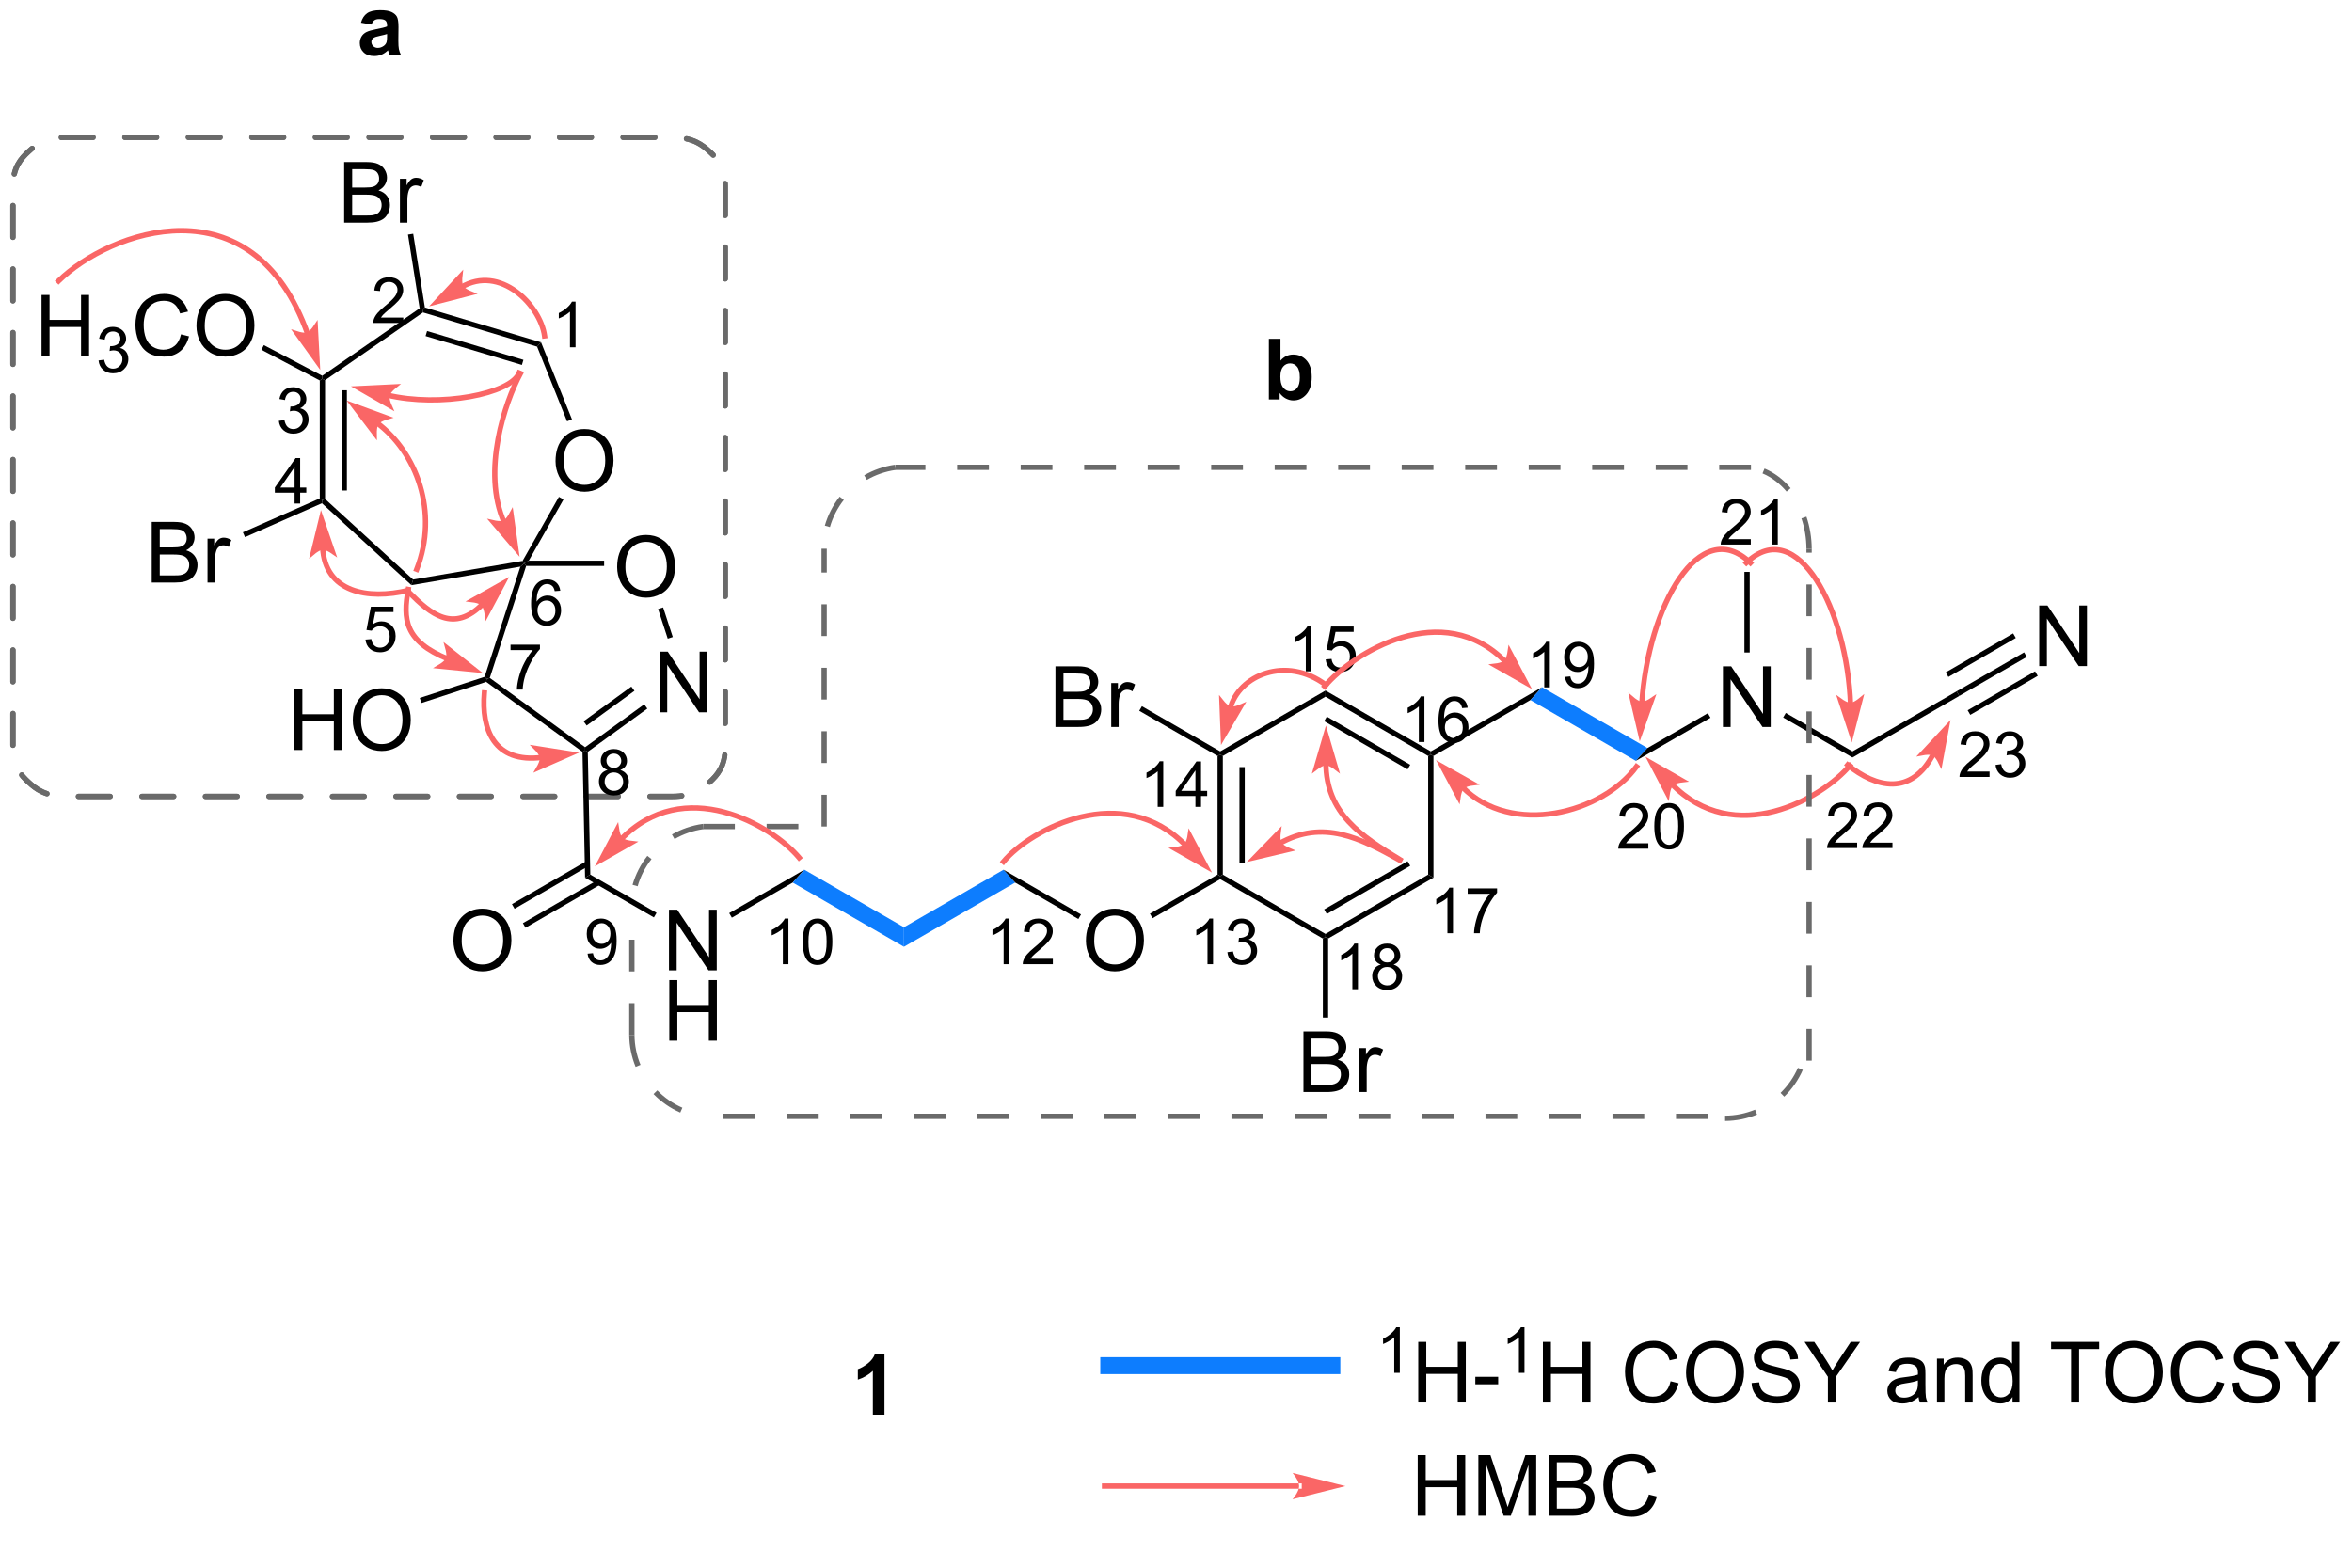 <?xml version="1.0" encoding="UTF-8"?>
<!DOCTYPE svg PUBLIC '-//W3C//DTD SVG 1.0//EN'
          'http://www.w3.org/TR/2001/REC-SVG-20010904/DTD/svg10.dtd'>
<svg stroke-dasharray="none" shape-rendering="auto" xmlns="http://www.w3.org/2000/svg" font-family="'Dialog'" text-rendering="auto" width="90" fill-opacity="1" color-interpolation="auto" color-rendering="auto" preserveAspectRatio="xMidYMid meet" font-size="12px" viewBox="0 0 90 60" fill="black" xmlns:xlink="http://www.w3.org/1999/xlink" stroke="black" image-rendering="auto" stroke-miterlimit="10" stroke-linecap="square" stroke-linejoin="miter" font-style="normal" stroke-width="1" height="60" stroke-dashoffset="0" font-weight="normal" stroke-opacity="1"
><!--Generated by the Batik Graphics2D SVG Generator--><defs id="genericDefs"
  /><g
  ><defs id="defs1"
    ><clipPath clipPathUnits="userSpaceOnUse" id="clipPath1"
      ><path d="M1.16 3.894 L229.581 3.894 L229.581 155.887 L1.16 155.887 L1.16 3.894 Z"
      /></clipPath
      ><clipPath clipPathUnits="userSpaceOnUse" id="clipPath2"
      ><path d="M-0.222 11.706 L-0.222 158.61 L221.848 158.61 L221.848 11.706 Z"
      /></clipPath
      ><clipPath clipPathUnits="userSpaceOnUse" id="clipPath3"
      ><path d="M-0.222 11.706 L-0.222 158.5 L221.848 158.5 L221.848 11.706 Z"
      /></clipPath
    ></defs
    ><g fill="rgb(13,125,254)" transform="matrix(0.405,0,0,0.405,0.09,-4.744)" stroke="rgb(13,125,254)"
    ><path d="M103.735 141.57 L103.735 139.97 L126.415 139.97 L126.415 141.57 Z" stroke="none" clip-path="url(#clipPath3)"
    /></g
    ><g transform="matrix(0.405,0,0,0.405,0.09,-4.744)"
    ><path d="M132.036 141.45 L131.508 141.45 L131.508 138.089 Q131.317 138.27 131.008 138.452 Q130.7 138.634 130.454 138.725 L130.454 138.216 Q130.895 138.007 131.225 137.712 Q131.557 137.415 131.696 137.137 L132.036 137.137 L132.036 141.45 Z" stroke="none" clip-path="url(#clipPath3)"
    /></g
    ><g transform="matrix(0.405,0,0,0.405,0.09,-4.744)"
    ><path d="M133.777 144.25 L133.777 138.523 L134.535 138.523 L134.535 140.875 L137.511 140.875 L137.511 138.523 L138.269 138.523 L138.269 144.25 L137.511 144.25 L137.511 141.549 L134.535 141.549 L134.535 144.25 L133.777 144.25 ZM139.169 142.531 L139.169 141.823 L141.328 141.823 L141.328 142.531 L139.169 142.531 Z" stroke="none" clip-path="url(#clipPath3)"
    /></g
    ><g transform="matrix(0.405,0,0,0.405,0.09,-4.744)"
    ><path d="M143.814 141.45 L143.287 141.45 L143.287 138.089 Q143.095 138.27 142.787 138.452 Q142.478 138.634 142.232 138.725 L142.232 138.216 Q142.673 138.007 143.004 137.712 Q143.335 137.415 143.474 137.137 L143.814 137.137 L143.814 141.45 Z" stroke="none" clip-path="url(#clipPath3)"
    /></g
    ><g transform="matrix(0.405,0,0,0.405,0.09,-4.744)"
    ><path d="M145.555 144.25 L145.555 138.523 L146.313 138.523 L146.313 140.875 L149.29 140.875 L149.29 138.523 L150.048 138.523 L150.048 144.25 L149.29 144.25 L149.29 141.549 L146.313 141.549 L146.313 144.25 L145.555 144.25 ZM157.618 142.242 L158.376 142.432 Q158.139 143.367 157.519 143.859 Q156.899 144.349 156.006 144.349 Q155.079 144.349 154.498 143.971 Q153.92 143.594 153.615 142.88 Q153.313 142.164 153.313 141.344 Q153.313 140.448 153.654 139.784 Q153.998 139.117 154.628 138.771 Q155.258 138.424 156.016 138.424 Q156.876 138.424 157.462 138.862 Q158.048 139.299 158.279 140.094 L157.532 140.268 Q157.334 139.643 156.954 139.359 Q156.576 139.073 156.001 139.073 Q155.342 139.073 154.897 139.391 Q154.454 139.706 154.274 140.24 Q154.094 140.773 154.094 141.339 Q154.094 142.07 154.308 142.615 Q154.522 143.159 154.969 143.43 Q155.42 143.698 155.943 143.698 Q156.579 143.698 157.019 143.331 Q157.462 142.964 157.618 142.242 ZM159.08 141.461 Q159.08 140.034 159.846 139.229 Q160.611 138.422 161.822 138.422 Q162.614 138.422 163.249 138.802 Q163.887 139.18 164.221 139.857 Q164.557 140.534 164.557 141.393 Q164.557 142.266 164.205 142.953 Q163.853 143.641 163.208 143.995 Q162.564 144.349 161.817 144.349 Q161.01 144.349 160.372 143.958 Q159.736 143.565 159.408 142.891 Q159.08 142.214 159.08 141.461 ZM159.861 141.471 Q159.861 142.508 160.416 143.104 Q160.973 143.698 161.814 143.698 Q162.669 143.698 163.221 143.096 Q163.775 142.495 163.775 141.391 Q163.775 140.69 163.538 140.169 Q163.301 139.648 162.846 139.362 Q162.393 139.073 161.825 139.073 Q161.02 139.073 160.439 139.628 Q159.861 140.18 159.861 141.471 ZM165.274 142.409 L165.99 142.346 Q166.04 142.776 166.225 143.052 Q166.412 143.328 166.803 143.497 Q167.193 143.667 167.68 143.667 Q168.115 143.667 168.446 143.539 Q168.779 143.409 168.941 143.185 Q169.102 142.961 169.102 142.695 Q169.102 142.424 168.946 142.224 Q168.79 142.023 168.43 141.885 Q168.201 141.797 167.412 141.607 Q166.623 141.417 166.305 141.25 Q165.897 141.034 165.693 140.716 Q165.493 140.398 165.493 140.003 Q165.493 139.57 165.738 139.193 Q165.985 138.815 166.456 138.62 Q166.93 138.424 167.508 138.424 Q168.147 138.424 168.631 138.63 Q169.118 138.836 169.378 139.234 Q169.641 139.633 169.662 140.135 L168.935 140.19 Q168.876 139.648 168.537 139.372 Q168.201 139.094 167.54 139.094 Q166.852 139.094 166.537 139.346 Q166.225 139.596 166.225 139.953 Q166.225 140.26 166.446 140.461 Q166.665 140.659 167.589 140.87 Q168.514 141.078 168.857 141.234 Q169.357 141.464 169.594 141.818 Q169.834 142.172 169.834 142.633 Q169.834 143.089 169.571 143.495 Q169.31 143.898 168.818 144.125 Q168.329 144.349 167.717 144.349 Q166.938 144.349 166.412 144.122 Q165.889 143.893 165.589 143.44 Q165.29 142.984 165.274 142.409 ZM172.482 144.25 L172.482 141.823 L170.274 138.523 L171.196 138.523 L172.326 140.25 Q172.639 140.734 172.907 141.219 Q173.165 140.768 173.532 140.206 L174.641 138.523 L175.524 138.523 L173.24 141.823 L173.24 144.25 L172.482 144.25 ZM181.044 143.737 Q180.653 144.07 180.291 144.208 Q179.932 144.344 179.518 144.344 Q178.833 144.344 178.465 144.01 Q178.098 143.674 178.098 143.156 Q178.098 142.852 178.236 142.599 Q178.377 142.346 178.601 142.195 Q178.825 142.042 179.106 141.964 Q179.314 141.909 179.731 141.859 Q180.583 141.758 180.986 141.617 Q180.989 141.471 180.989 141.432 Q180.989 141.003 180.791 140.828 Q180.52 140.589 179.989 140.589 Q179.494 140.589 179.257 140.763 Q179.02 140.938 178.908 141.378 L178.221 141.284 Q178.314 140.844 178.528 140.573 Q178.744 140.299 179.15 140.154 Q179.557 140.008 180.09 140.008 Q180.622 140.008 180.952 140.133 Q181.286 140.258 181.442 140.448 Q181.598 140.635 181.661 140.924 Q181.697 141.104 181.697 141.573 L181.697 142.51 Q181.697 143.492 181.742 143.753 Q181.786 144.01 181.919 144.25 L181.184 144.25 Q181.075 144.031 181.044 143.737 ZM180.986 142.167 Q180.603 142.323 179.838 142.432 Q179.403 142.495 179.223 142.573 Q179.044 142.651 178.945 142.802 Q178.848 142.953 178.848 143.135 Q178.848 143.417 179.062 143.604 Q179.275 143.792 179.684 143.792 Q180.09 143.792 180.406 143.615 Q180.723 143.438 180.872 143.128 Q180.986 142.891 180.986 142.424 L180.986 142.167 ZM182.787 144.25 L182.787 140.102 L183.42 140.102 L183.42 140.69 Q183.876 140.008 184.74 140.008 Q185.115 140.008 185.428 140.143 Q185.743 140.276 185.899 140.495 Q186.055 140.714 186.118 141.016 Q186.157 141.211 186.157 141.698 L186.157 144.25 L185.454 144.25 L185.454 141.727 Q185.454 141.297 185.37 141.083 Q185.29 140.87 185.081 140.745 Q184.873 140.617 184.592 140.617 Q184.141 140.617 183.816 140.904 Q183.49 141.188 183.49 141.984 L183.49 144.25 L182.787 144.25 ZM189.926 144.25 L189.926 143.727 Q189.533 144.344 188.768 144.344 Q188.27 144.344 187.853 144.07 Q187.439 143.797 187.21 143.307 Q186.981 142.815 186.981 142.18 Q186.981 141.557 187.187 141.052 Q187.395 140.547 187.809 140.279 Q188.223 140.008 188.736 140.008 Q189.111 140.008 189.403 140.167 Q189.697 140.323 189.88 140.578 L189.88 138.523 L190.58 138.523 L190.58 144.25 L189.926 144.25 ZM187.705 142.18 Q187.705 142.977 188.041 143.372 Q188.377 143.766 188.833 143.766 Q189.294 143.766 189.617 143.388 Q189.939 143.01 189.939 142.237 Q189.939 141.385 189.611 140.987 Q189.283 140.589 188.801 140.589 Q188.333 140.589 188.018 140.971 Q187.705 141.354 187.705 142.18 ZM195.455 144.25 L195.455 139.198 L193.567 139.198 L193.567 138.523 L198.106 138.523 L198.106 139.198 L196.213 139.198 L196.213 144.25 L195.455 144.25 ZM198.654 141.461 Q198.654 140.034 199.42 139.229 Q200.185 138.422 201.397 138.422 Q202.188 138.422 202.824 138.802 Q203.462 139.18 203.795 139.857 Q204.131 140.534 204.131 141.393 Q204.131 142.266 203.779 142.953 Q203.428 143.641 202.782 143.995 Q202.139 144.349 201.391 144.349 Q200.584 144.349 199.946 143.958 Q199.31 143.565 198.982 142.891 Q198.654 142.214 198.654 141.461 ZM199.435 141.471 Q199.435 142.508 199.99 143.104 Q200.548 143.698 201.389 143.698 Q202.243 143.698 202.795 143.096 Q203.35 142.495 203.35 141.391 Q203.35 140.69 203.113 140.169 Q202.876 139.648 202.42 139.362 Q201.967 139.073 201.399 139.073 Q200.594 139.073 200.014 139.628 Q199.435 140.18 199.435 141.471 ZM209.192 142.242 L209.95 142.432 Q209.713 143.367 209.093 143.859 Q208.473 144.349 207.58 144.349 Q206.653 144.349 206.072 143.971 Q205.494 143.594 205.189 142.88 Q204.887 142.164 204.887 141.344 Q204.887 140.448 205.228 139.784 Q205.572 139.117 206.202 138.771 Q206.833 138.424 207.59 138.424 Q208.45 138.424 209.036 138.862 Q209.622 139.299 209.853 140.094 L209.106 140.268 Q208.908 139.643 208.528 139.359 Q208.15 139.073 207.575 139.073 Q206.916 139.073 206.471 139.391 Q206.028 139.706 205.848 140.24 Q205.669 140.773 205.669 141.339 Q205.669 142.07 205.882 142.615 Q206.096 143.159 206.544 143.43 Q206.994 143.698 207.518 143.698 Q208.153 143.698 208.593 143.331 Q209.036 142.964 209.192 142.242 ZM210.626 142.409 L211.342 142.346 Q211.391 142.776 211.576 143.052 Q211.764 143.328 212.154 143.497 Q212.545 143.667 213.032 143.667 Q213.467 143.667 213.798 143.539 Q214.131 143.409 214.292 143.185 Q214.454 142.961 214.454 142.695 Q214.454 142.424 214.298 142.224 Q214.141 142.023 213.782 141.885 Q213.553 141.797 212.764 141.607 Q211.975 141.417 211.657 141.25 Q211.248 141.034 211.045 140.716 Q210.844 140.398 210.844 140.003 Q210.844 139.57 211.089 139.193 Q211.337 138.815 211.808 138.62 Q212.282 138.424 212.86 138.424 Q213.498 138.424 213.982 138.63 Q214.469 138.836 214.73 139.234 Q214.993 139.633 215.014 140.135 L214.287 140.19 Q214.227 139.648 213.889 139.372 Q213.553 139.094 212.891 139.094 Q212.204 139.094 211.889 139.346 Q211.576 139.596 211.576 139.953 Q211.576 140.26 211.798 140.461 Q212.016 140.659 212.941 140.87 Q213.865 141.078 214.209 141.234 Q214.709 141.464 214.946 141.818 Q215.185 142.172 215.185 142.633 Q215.185 143.089 214.923 143.495 Q214.662 143.898 214.17 144.125 Q213.68 144.349 213.068 144.349 Q212.29 144.349 211.764 144.122 Q211.24 143.893 210.941 143.44 Q210.641 142.984 210.626 142.409 ZM217.834 144.25 L217.834 141.823 L215.626 138.523 L216.548 138.523 L217.678 140.25 Q217.99 140.734 218.258 141.219 Q218.516 140.768 218.883 140.206 L219.993 138.523 L220.876 138.523 L218.592 141.823 L218.592 144.25 L217.834 144.25 Z" stroke="none" clip-path="url(#clipPath3)"
    /></g
    ><g fill="rgb(250,102,102)" transform="matrix(0.405,0,0,0.405,0.09,-4.744)" stroke="rgb(250,102,102)"
    ><path d="M122.52 152.4 L122.52 152.4 L104.135 152.4 L103.885 152.4 L103.885 151.9 L104.135 151.9 L122.52 151.9 L122.77 151.9 L122.77 152.4 ZM126.895 152.15 L121.895 150.9 C121.895 150.9 122.52 151.603 122.52 152.15 C122.52 152.697 121.895 153.4 121.895 153.4 Z" stroke="none" clip-path="url(#clipPath3)"
    /></g
    ><g transform="matrix(0.405,0,0,0.405,0.09,-4.744)"
    ><path d="M133.726 154.95 L133.726 149.223 L134.483 149.223 L134.483 151.575 L137.46 151.575 L137.46 149.223 L138.218 149.223 L138.218 154.95 L137.46 154.95 L137.46 152.25 L134.483 152.25 L134.483 154.95 L133.726 154.95 ZM139.456 154.95 L139.456 149.223 L140.597 149.223 L141.953 153.278 Q142.141 153.843 142.227 154.125 Q142.323 153.812 142.532 153.208 L143.901 149.223 L144.922 149.223 L144.922 154.95 L144.19 154.95 L144.19 150.156 L142.526 154.95 L141.844 154.95 L140.188 150.075 L140.188 154.95 L139.456 154.95 ZM146.112 154.95 L146.112 149.223 L148.261 149.223 Q148.917 149.223 149.313 149.398 Q149.711 149.57 149.935 149.932 Q150.159 150.294 150.159 150.687 Q150.159 151.054 149.959 151.38 Q149.761 151.703 149.36 151.903 Q149.878 152.054 150.157 152.421 Q150.438 152.788 150.438 153.288 Q150.438 153.692 150.266 154.038 Q150.097 154.382 149.847 154.57 Q149.597 154.757 149.219 154.854 Q148.844 154.95 148.297 154.95 L146.112 154.95 ZM146.87 151.63 L148.11 151.63 Q148.612 151.63 148.831 151.562 Q149.12 151.476 149.266 151.278 Q149.414 151.078 149.414 150.778 Q149.414 150.492 149.276 150.275 Q149.141 150.059 148.886 149.979 Q148.633 149.898 148.016 149.898 L146.87 149.898 L146.87 151.63 ZM146.87 154.273 L148.297 154.273 Q148.664 154.273 148.813 154.247 Q149.073 154.2 149.248 154.091 Q149.425 153.981 149.537 153.773 Q149.651 153.562 149.651 153.288 Q149.651 152.968 149.487 152.734 Q149.323 152.497 149.032 152.4 Q148.743 152.304 148.196 152.304 L146.87 152.304 L146.87 154.273 ZM155.565 152.942 L156.323 153.132 Q156.086 154.067 155.466 154.559 Q154.847 155.049 153.953 155.049 Q153.026 155.049 152.446 154.671 Q151.868 154.294 151.563 153.58 Q151.261 152.864 151.261 152.044 Q151.261 151.148 151.602 150.484 Q151.946 149.817 152.576 149.471 Q153.206 149.125 153.964 149.125 Q154.823 149.125 155.409 149.562 Q155.995 150 156.227 150.794 L155.48 150.968 Q155.282 150.343 154.901 150.059 Q154.524 149.773 153.948 149.773 Q153.289 149.773 152.844 150.091 Q152.401 150.406 152.222 150.94 Q152.042 151.473 152.042 152.038 Q152.042 152.77 152.256 153.315 Q152.469 153.859 152.917 154.13 Q153.368 154.398 153.891 154.398 Q154.526 154.398 154.966 154.031 Q155.409 153.663 155.565 152.942 Z" stroke="none" clip-path="url(#clipPath3)"
    /></g
    ><g transform="matrix(0.405,0,0,0.405,0.09,-4.744)"
    ><path d="M83.343 145.4 L82.247 145.4 L82.247 141.262 Q81.645 141.825 80.828 142.095 L80.828 141.098 Q81.257 140.957 81.76 140.567 Q82.265 140.173 82.453 139.65 L83.343 139.65 L83.343 145.4 Z" stroke="none" clip-path="url(#clipPath3)"
    /></g
    ><g transform="matrix(0.405,0,0,0.405,0.09,-4.744)"
    ><path d="M34.881 14.037 L33.883 13.857 Q34.053 13.256 34.462 12.967 Q34.873 12.678 35.68 12.678 Q36.415 12.678 36.774 12.852 Q37.133 13.024 37.279 13.292 Q37.428 13.561 37.428 14.274 L37.415 15.555 Q37.415 16.102 37.467 16.363 Q37.522 16.623 37.665 16.92 L36.579 16.92 Q36.537 16.811 36.475 16.595 Q36.446 16.498 36.435 16.467 Q36.154 16.74 35.834 16.878 Q35.514 17.014 35.149 17.014 Q34.508 17.014 34.139 16.667 Q33.772 16.318 33.772 15.787 Q33.772 15.436 33.938 15.16 Q34.107 14.883 34.41 14.738 Q34.712 14.592 35.282 14.482 Q36.053 14.337 36.35 14.212 L36.35 14.102 Q36.35 13.787 36.193 13.652 Q36.037 13.516 35.602 13.516 Q35.31 13.516 35.147 13.633 Q34.982 13.748 34.881 14.037 ZM36.35 14.928 Q36.139 14.998 35.68 15.097 Q35.225 15.193 35.084 15.287 Q34.868 15.438 34.868 15.673 Q34.868 15.904 35.04 16.074 Q35.212 16.24 35.477 16.24 Q35.774 16.24 36.045 16.045 Q36.243 15.897 36.305 15.68 Q36.35 15.54 36.35 15.147 L36.35 14.928 Z" stroke="none" clip-path="url(#clipPath3)"
    /></g
    ><g transform="matrix(0.405,0,0,0.405,0.09,-4.744)"
    ><path d="M119.664 49.46 L119.664 43.733 L120.76 43.733 L120.76 45.796 Q121.268 45.218 121.963 45.218 Q122.721 45.218 123.216 45.767 Q123.713 46.314 123.713 47.343 Q123.713 48.405 123.208 48.981 Q122.703 49.554 121.979 49.554 Q121.625 49.554 121.278 49.377 Q120.932 49.197 120.682 48.851 L120.682 49.46 L119.664 49.46 ZM120.752 47.296 Q120.752 47.939 120.955 48.249 Q121.242 48.687 121.713 48.687 Q122.078 48.687 122.333 48.377 Q122.588 48.064 122.588 47.398 Q122.588 46.687 122.33 46.371 Q122.073 46.056 121.671 46.056 Q121.276 46.056 121.013 46.364 Q120.752 46.671 120.752 47.296 Z" stroke="none" clip-path="url(#clipPath3)"
    /></g
    ><g fill="rgb(106,106,106)" transform="matrix(0.405,0,0,0.405,0.09,-4.744)" stroke="rgb(106,106,106)"
    ><path d="M159.213 56.125 L159.213 56.125 L156.213 56.125 L156.213 55.625 L159.213 55.625 ZM153.213 56.125 L153.213 56.125 L150.213 56.125 L150.213 55.625 L153.213 55.625 ZM147.213 56.125 L147.213 56.125 L144.213 56.125 L144.213 55.625 L147.213 55.625 ZM141.213 56.125 L141.213 56.125 L138.213 56.125 L138.213 55.625 L141.213 55.625 ZM135.213 56.125 L135.213 56.125 L132.213 56.125 L132.213 55.625 L135.213 55.625 ZM129.213 56.125 L129.213 56.125 L126.213 56.125 L126.213 55.625 L129.213 55.625 ZM123.213 56.125 L123.213 56.125 L120.213 56.125 L120.213 55.625 L123.213 55.625 ZM117.213 56.125 L117.213 56.125 L114.213 56.125 L114.213 55.625 L117.213 55.625 ZM111.213 56.125 L111.213 56.125 L108.213 56.125 L108.213 55.625 L111.213 55.625 ZM105.213 56.125 L105.213 56.125 L102.213 56.125 L102.213 55.625 L105.213 55.625 ZM99.213 56.125 L99.213 56.125 L96.213 56.125 L96.213 55.625 L99.213 55.625 ZM93.213 56.125 L93.213 56.125 L90.213 56.125 L90.213 55.625 L93.213 55.625 ZM87.213 56.125 L87.213 56.125 L84.375 56.125 L84.375 55.625 L87.213 55.625 ZM165.213 56.125 L165.213 56.125 L162.213 56.125 L162.213 55.625 L165.213 55.625 Z" stroke="none" clip-path="url(#clipPath3)"
    /></g
    ><g fill="rgb(106,106,106)" transform="matrix(0.405,0,0,0.405,0.09,-4.744)" stroke="rgb(106,106,106)"
    ><path d="M168.577 58.17 L168.577 58.17 C167.937 57.407 167.163 56.815 166.303 56.453 L166.496 55.992 C167.438 56.389 168.274 57.031 168.96 57.849 ZM170.453 63.571 L170.453 63.571 C170.447 62.557 170.28 61.587 169.979 60.7 L170.453 60.54 C170.771 61.478 170.947 62.501 170.953 63.569 Z" stroke="none" clip-path="url(#clipPath3)"
    /></g
    ><g fill="rgb(106,106,106)" transform="matrix(0.405,0,0,0.405,0.09,-4.744)" stroke="rgb(106,106,106)"
    ><path d="M61.881 114.752 L61.881 114.752 C62.552 115.44 63.354 116.001 64.251 116.395 L64.05 116.853 C63.093 116.432 62.238 115.834 61.523 115.102 ZM59.726 109.512 L59.726 109.512 C59.733 110.51 59.934 111.466 60.294 112.342 L59.832 112.533 C59.447 111.598 59.233 110.579 59.226 109.515 Z" stroke="none" clip-path="url(#clipPath3)"
    /></g
    ><g fill="rgb(106,106,106)" transform="matrix(0.405,0,0,0.405,0.09,-4.744)" stroke="rgb(106,106,106)"
    ><path d="M168.008 114.991 L168.008 114.991 C168.696 114.32 169.257 113.518 169.651 112.621 L170.109 112.822 C169.689 113.779 169.09 114.634 168.358 115.349 ZM162.768 117.145 L162.768 117.145 C163.766 117.139 164.722 116.938 165.598 116.577 L165.789 117.04 C164.854 117.424 163.834 117.638 162.771 117.645 Z" stroke="none" clip-path="url(#clipPath3)"
    /></g
    ><g fill="rgb(106,106,106)" transform="matrix(0.405,0,0,0.405,0.09,-4.744)" stroke="rgb(106,106,106)"
    ><path d="M79.502 58.955 L79.502 58.955 C78.911 59.711 78.461 60.581 78.19 61.522 L77.709 61.384 C77.999 60.38 78.478 59.453 79.109 58.647 ZM84.41 56.123 L84.41 56.123 C83.422 56.262 82.501 56.588 81.68 57.062 L81.43 56.629 C82.305 56.123 83.287 55.776 84.34 55.627 Z" stroke="none" clip-path="url(#clipPath3)"
    /></g
    ><g fill="rgb(106,106,106)" transform="matrix(0.405,0,0,0.405,0.09,-4.744)" stroke="rgb(106,106,106)"
    ><path d="M77.394 83.819 L77.394 83.819 L77.394 80.819 L77.894 80.819 L77.894 83.819 ZM77.394 77.819 L77.394 77.819 L77.394 74.819 L77.894 74.819 L77.894 77.819 ZM77.394 71.819 L77.394 71.819 L77.394 68.819 L77.894 68.819 L77.894 71.819 ZM77.394 65.819 L77.394 65.819 L77.394 63.569 L77.894 63.569 L77.894 65.819 ZM77.394 89.819 L77.394 89.819 L77.394 86.819 L77.894 86.819 L77.894 89.819 Z" stroke="none" clip-path="url(#clipPath3)"
    /></g
    ><g fill="rgb(106,106,106)" transform="matrix(0.405,0,0,0.405,0.09,-4.744)" stroke="rgb(106,106,106)"
    ><path d="M72.207 89.569 L72.207 89.569 L75.207 89.569 L75.207 90.069 L72.207 90.069 ZM66.207 89.569 L66.207 89.569 L69.207 89.569 L69.207 90.069 L66.207 90.069 Z" stroke="none" clip-path="url(#clipPath3)"
    /></g
    ><g fill="rgb(106,106,106)" transform="matrix(0.405,0,0,0.405,0.09,-4.744)" stroke="rgb(106,106,106)"
    ><path d="M61.334 92.899 L61.334 92.899 C60.743 93.655 60.293 94.525 60.022 95.467 L59.541 95.328 C59.831 94.324 60.31 93.397 60.941 92.591 ZM66.242 90.067 L66.242 90.067 C65.254 90.206 64.332 90.532 63.512 91.006 L63.262 90.573 C64.137 90.068 65.119 89.72 66.172 89.572 Z" stroke="none" clip-path="url(#clipPath3)"
    /></g
    ><g fill="rgb(106,106,106)" transform="matrix(0.405,0,0,0.405,0.09,-4.744)" stroke="rgb(106,106,106)"
    ><path d="M59.226 103.513 L59.226 103.513 L59.226 100.513 L59.726 100.513 L59.726 103.513 ZM59.226 109.513 L59.226 109.513 L59.226 106.513 L59.726 106.513 L59.726 109.513 Z" stroke="none" clip-path="url(#clipPath3)"
    /></g
    ><g fill="rgb(106,106,106)" transform="matrix(0.405,0,0,0.405,0.09,-4.744)" stroke="rgb(106,106,106)"
    ><path d="M155.129 117.458 L155.129 117.458 L152.129 117.458 L152.129 116.958 L155.129 116.958 ZM149.129 117.458 L149.129 117.458 L146.129 117.458 L146.129 116.958 L149.129 116.958 ZM143.129 117.458 L143.129 117.458 L140.129 117.458 L140.129 116.958 L143.129 116.958 ZM137.129 117.458 L137.129 117.458 L134.129 117.458 L134.129 116.958 L137.129 116.958 ZM131.129 117.458 L131.129 117.458 L128.129 117.458 L128.129 116.958 L131.129 116.958 ZM125.129 117.458 L125.129 117.458 L122.129 117.458 L122.129 116.958 L125.129 116.958 ZM119.129 117.458 L119.129 117.458 L116.129 117.458 L116.129 116.958 L119.129 116.958 ZM113.129 117.458 L113.129 117.458 L110.129 117.458 L110.129 116.958 L113.129 116.958 ZM107.129 117.458 L107.129 117.458 L104.129 117.458 L104.129 116.958 L107.129 116.958 ZM101.129 117.458 L101.129 117.458 L98.129 117.458 L98.129 116.958 L101.129 116.958 ZM95.129 117.458 L95.129 117.458 L92.129 117.458 L92.129 116.958 L95.129 116.958 ZM89.129 117.458 L89.129 117.458 L86.129 117.458 L86.129 116.958 L89.129 116.958 ZM83.129 117.458 L83.129 117.458 L80.129 117.458 L80.129 116.958 L83.129 116.958 ZM77.129 117.458 L77.129 117.458 L74.129 117.458 L74.129 116.958 L77.129 116.958 ZM71.129 117.458 L71.129 117.458 L68.129 117.458 L68.129 116.958 L71.129 116.958 ZM161.129 117.458 L161.129 117.458 L158.129 117.458 L158.129 116.958 L161.129 116.958 Z" stroke="none" clip-path="url(#clipPath3)"
    /></g
    ><g fill="rgb(250,102,102)" transform="matrix(0.405,0,0,0.405,0.09,-4.744)" stroke="rgb(250,102,102)"
    ><path d="M174.708 80.994 L175.488 77.967 C175.488 77.967 175.007 78.358 174.624 78.37 C174.24 78.382 173.735 78.023 173.735 78.023 Z" stroke="none" clip-path="url(#clipPath3)"
    /></g
    ><g fill="rgb(250,102,102)" stroke-width="0.5" transform="matrix(0.405,0,0,0.405,0.09,-4.744)" stroke="rgb(250,102,102)"
    ><path fill="none" d="M174.708 80.994 L175.488 77.967 C175.488 77.967 175.007 78.358 174.624 78.37 C174.24 78.382 173.735 78.023 173.735 78.023 Z" clip-path="url(#clipPath3)"
    /></g
    ><g fill="rgb(250,102,102)" stroke-width="0.5" transform="matrix(0.405,0,0,0.405,0.09,-4.744)" stroke="rgb(250,102,102)"
    ><path fill="none" d="M164.774 64.9 C169.564 60.3 174.314 69.29 174.624 78.37" clip-path="url(#clipPath3)"
    /></g
    ><g fill="rgb(250,102,102)" transform="matrix(0.405,0,0,0.405,0.09,-4.744)" stroke="rgb(250,102,102)"
    ><path d="M115.356 81.256 L116.936 78.559 C116.936 78.559 116.366 78.803 115.994 78.71 C115.622 78.617 115.234 78.133 115.234 78.133 Z" stroke="none" clip-path="url(#clipPath3)"
    /></g
    ><g fill="rgb(250,102,102)" stroke-width="0.5" transform="matrix(0.405,0,0,0.405,0.09,-4.744)" stroke="rgb(250,102,102)"
    ><path fill="none" d="M115.356 81.256 L116.936 78.559 C116.936 78.559 116.366 78.803 115.994 78.71 C115.622 78.617 115.234 78.133 115.234 78.133 Z" clip-path="url(#clipPath3)"
    /></g
    ><g fill="rgb(250,102,102)" stroke-width="0.5" transform="matrix(0.405,0,0,0.405,0.09,-4.744)" stroke="rgb(250,102,102)"
    ><path fill="none" d="M125.044 76.44 C121.314 73.64 116.794 75.51 115.994 78.71" clip-path="url(#clipPath3)"
    /></g
    ><g fill="rgb(250,102,102)" transform="matrix(0.405,0,0,0.405,0.09,-4.744)" stroke="rgb(250,102,102)"
    ><path d="M136.079 84.183 L137.549 86.941 C137.549 86.941 137.639 86.328 137.914 86.06 C138.188 85.792 138.803 85.715 138.803 85.715 Z" stroke="none" clip-path="url(#clipPath3)"
    /></g
    ><g fill="rgb(250,102,102)" stroke-width="0.5" transform="matrix(0.405,0,0,0.405,0.09,-4.744)" stroke="rgb(250,102,102)"
    ><path fill="none" d="M136.079 84.183 L137.549 86.941 C137.549 86.941 137.639 86.328 137.914 86.06 C138.188 85.792 138.803 85.715 138.803 85.715 Z" clip-path="url(#clipPath3)"
    /></g
    ><g fill="rgb(250,102,102)" stroke-width="0.5" transform="matrix(0.405,0,0,0.405,0.09,-4.744)" stroke="rgb(250,102,102)"
    ><path fill="none" d="M154.394 84.16 C151.194 88.55 142.614 90.85 137.914 86.06" clip-path="url(#clipPath3)"
    /></g
    ><g fill="rgb(250,102,102)" transform="matrix(0.405,0,0,0.405,0.09,-4.744)" stroke="rgb(250,102,102)"
    ><path d="M125.054 81.165 L124.177 84.165 C124.177 84.165 124.67 83.79 125.054 83.79 C125.438 83.79 125.931 84.165 125.931 84.165 Z" stroke="none" clip-path="url(#clipPath3)"
    /></g
    ><g fill="rgb(250,102,102)" stroke-width="0.5" transform="matrix(0.405,0,0,0.405,0.09,-4.744)" stroke="rgb(250,102,102)"
    ><path fill="none" d="M125.054 81.165 L124.177 84.165 C124.177 84.165 124.67 83.79 125.054 83.79 C125.438 83.79 125.931 84.165 125.931 84.165 Z" clip-path="url(#clipPath3)"
    /></g
    ><g fill="rgb(250,102,102)" stroke-width="0.5" transform="matrix(0.405,0,0,0.405,0.09,-4.744)" stroke="rgb(250,102,102)"
    ><path fill="none" d="M132.034 92.94 C128.424 90.75 125.054 88.59 125.054 83.79" clip-path="url(#clipPath3)"
    /></g
    ><g transform="matrix(0.405,0,0,0.405,0.09,-4.744)"
    ><path d="M55.292 101.836 L55.8 101.789 Q55.864 102.146 56.046 102.308 Q56.228 102.469 56.511 102.469 Q56.755 102.469 56.937 102.357 Q57.12 102.246 57.237 102.061 Q57.355 101.875 57.433 101.558 Q57.513 101.242 57.513 100.914 Q57.513 100.879 57.511 100.808 Q57.353 101.061 57.077 101.217 Q56.804 101.373 56.485 101.373 Q55.952 101.373 55.583 100.986 Q55.214 100.6 55.214 99.967 Q55.214 99.314 55.599 98.916 Q55.983 98.517 56.563 98.517 Q56.983 98.517 57.329 98.744 Q57.677 98.969 57.856 99.387 Q58.038 99.803 58.038 100.594 Q58.038 101.418 57.858 101.906 Q57.681 102.392 57.327 102.648 Q56.974 102.904 56.499 102.904 Q55.995 102.904 55.675 102.625 Q55.356 102.344 55.292 101.836 ZM57.452 99.941 Q57.452 99.486 57.21 99.221 Q56.968 98.953 56.628 98.953 Q56.276 98.953 56.015 99.24 Q55.755 99.527 55.755 99.984 Q55.755 100.394 56.003 100.652 Q56.251 100.908 56.614 100.908 Q56.98 100.908 57.216 100.652 Q57.452 100.394 57.452 99.941 Z" stroke="none" clip-path="url(#clipPath3)"
    /></g
    ><g transform="matrix(0.405,0,0,0.405,0.09,-4.744)"
    ><path d="M95.13 102.83 L94.603 102.83 L94.603 99.469 Q94.411 99.65 94.103 99.832 Q93.794 100.014 93.548 100.105 L93.548 99.596 Q93.99 99.387 94.32 99.092 Q94.652 98.795 94.79 98.517 L95.13 98.517 L95.13 102.83 ZM99.252 102.322 L99.252 102.83 L96.412 102.83 Q96.406 102.639 96.475 102.463 Q96.582 102.174 96.821 101.892 Q97.061 101.611 97.512 101.242 Q98.211 100.668 98.457 100.332 Q98.703 99.996 98.703 99.697 Q98.703 99.385 98.479 99.17 Q98.256 98.953 97.895 98.953 Q97.514 98.953 97.285 99.182 Q97.057 99.41 97.055 99.814 L96.512 99.76 Q96.569 99.152 96.932 98.836 Q97.295 98.517 97.906 98.517 Q98.526 98.517 98.885 98.861 Q99.246 99.203 99.246 99.709 Q99.246 99.967 99.141 100.217 Q99.035 100.465 98.789 100.74 Q98.545 101.016 97.977 101.496 Q97.502 101.894 97.367 102.037 Q97.233 102.18 97.145 102.322 L99.252 102.322 Z" stroke="none" clip-path="url(#clipPath3)"
    /></g
    ><g transform="matrix(0.405,0,0,0.405,0.09,-4.744)"
    ><path d="M114.39 102.83 L113.863 102.83 L113.863 99.469 Q113.671 99.65 113.363 99.832 Q113.054 100.014 112.808 100.105 L112.808 99.596 Q113.249 99.387 113.58 99.092 Q113.912 98.795 114.05 98.517 L114.39 98.517 L114.39 102.83 ZM115.743 101.695 L116.27 101.625 Q116.362 102.074 116.579 102.271 Q116.797 102.469 117.112 102.469 Q117.483 102.469 117.739 102.211 Q117.997 101.953 117.997 101.572 Q117.997 101.209 117.758 100.975 Q117.522 100.738 117.155 100.738 Q117.006 100.738 116.784 100.797 L116.842 100.334 Q116.895 100.34 116.926 100.34 Q117.264 100.34 117.534 100.164 Q117.803 99.988 117.803 99.621 Q117.803 99.332 117.606 99.142 Q117.411 98.951 117.1 98.951 Q116.791 98.951 116.586 99.144 Q116.381 99.338 116.323 99.725 L115.795 99.631 Q115.893 99.1 116.235 98.808 Q116.579 98.517 117.088 98.517 Q117.44 98.517 117.735 98.668 Q118.032 98.818 118.188 99.08 Q118.344 99.34 118.344 99.633 Q118.344 99.912 118.194 100.141 Q118.045 100.369 117.752 100.504 Q118.133 100.592 118.344 100.869 Q118.555 101.144 118.555 101.561 Q118.555 102.123 118.145 102.516 Q117.735 102.906 117.108 102.906 Q116.543 102.906 116.168 102.57 Q115.795 102.232 115.743 101.695 Z" stroke="none" clip-path="url(#clipPath3)"
    /></g
    ><g transform="matrix(0.405,0,0,0.405,0.09,-4.744)"
    ><path d="M109.685 87.965 L109.158 87.965 L109.158 84.604 Q108.966 84.785 108.658 84.967 Q108.349 85.149 108.103 85.24 L108.103 84.731 Q108.545 84.522 108.875 84.227 Q109.207 83.93 109.345 83.653 L109.685 83.653 L109.685 87.965 ZM112.725 87.965 L112.725 86.936 L110.862 86.936 L110.862 86.453 L112.823 83.67 L113.253 83.67 L113.253 86.453 L113.833 86.453 L113.833 86.936 L113.253 86.936 L113.253 87.965 L112.725 87.965 ZM112.725 86.453 L112.725 84.516 L111.382 86.453 L112.725 86.453 Z" stroke="none" clip-path="url(#clipPath3)"
    /></g
    ><g transform="matrix(0.405,0,0,0.405,0.09,-4.744)"
    ><path d="M134.36 81.835 L133.833 81.835 L133.833 78.474 Q133.641 78.655 133.333 78.837 Q133.024 79.019 132.778 79.11 L132.778 78.601 Q133.22 78.392 133.55 78.097 Q133.882 77.8 134.02 77.522 L134.36 77.522 L134.36 81.835 ZM138.447 78.591 L137.922 78.632 Q137.851 78.321 137.722 78.181 Q137.51 77.956 137.195 77.956 Q136.943 77.956 136.754 78.097 Q136.504 78.278 136.359 78.628 Q136.217 78.976 136.211 79.62 Q136.402 79.329 136.678 79.189 Q136.953 79.048 137.254 79.048 Q137.781 79.048 138.152 79.437 Q138.523 79.825 138.523 80.441 Q138.523 80.845 138.347 81.192 Q138.174 81.538 137.869 81.724 Q137.564 81.909 137.178 81.909 Q136.519 81.909 136.103 81.425 Q135.687 80.939 135.687 79.825 Q135.687 78.579 136.146 78.015 Q136.549 77.522 137.228 77.522 Q137.734 77.522 138.058 77.808 Q138.383 78.091 138.447 78.591 ZM136.293 80.442 Q136.293 80.716 136.408 80.966 Q136.525 81.214 136.732 81.345 Q136.941 81.474 137.17 81.474 Q137.504 81.474 137.744 81.204 Q137.984 80.935 137.984 80.472 Q137.984 80.026 137.746 79.77 Q137.51 79.515 137.148 79.515 Q136.791 79.515 136.541 79.77 Q136.293 80.026 136.293 80.442 Z" stroke="none" clip-path="url(#clipPath3)"
    /></g
    ><g transform="matrix(0.405,0,0,0.405,0.09,-4.744)"
    ><path d="M128.08 105.195 L127.553 105.195 L127.553 101.834 Q127.361 102.015 127.053 102.197 Q126.744 102.379 126.498 102.47 L126.498 101.961 Q126.939 101.752 127.27 101.457 Q127.602 101.16 127.74 100.882 L128.08 100.882 L128.08 105.195 ZM130.241 102.865 Q129.913 102.746 129.755 102.523 Q129.597 102.3 129.597 101.99 Q129.597 101.521 129.933 101.203 Q130.271 100.882 130.831 100.882 Q131.394 100.882 131.735 101.209 Q132.079 101.535 132.079 102.004 Q132.079 102.302 131.921 102.525 Q131.765 102.746 131.446 102.865 Q131.841 102.994 132.048 103.281 Q132.255 103.568 132.255 103.966 Q132.255 104.517 131.864 104.894 Q131.476 105.269 130.839 105.269 Q130.204 105.269 129.814 104.892 Q129.425 104.515 129.425 103.953 Q129.425 103.533 129.636 103.252 Q129.849 102.968 130.241 102.865 ZM130.136 101.972 Q130.136 102.277 130.331 102.47 Q130.528 102.664 130.843 102.664 Q131.148 102.664 131.341 102.472 Q131.536 102.279 131.536 102.002 Q131.536 101.711 131.335 101.513 Q131.136 101.316 130.837 101.316 Q130.534 101.316 130.335 101.51 Q130.136 101.703 130.136 101.972 ZM129.966 103.955 Q129.966 104.181 130.073 104.392 Q130.181 104.603 130.392 104.718 Q130.603 104.834 130.845 104.834 Q131.224 104.834 131.47 104.591 Q131.716 104.347 131.716 103.972 Q131.716 103.591 131.462 103.343 Q131.208 103.093 130.827 103.093 Q130.456 103.093 130.21 103.34 Q129.966 103.586 129.966 103.955 Z" stroke="none" clip-path="url(#clipPath3)"
    /></g
    ><g transform="matrix(0.405,0,0,0.405,0.09,-4.744)"
    ><path d="M155.515 91.407 L155.515 91.915 L152.675 91.915 Q152.67 91.724 152.738 91.548 Q152.845 91.259 153.084 90.978 Q153.324 90.696 153.775 90.327 Q154.474 89.753 154.72 89.417 Q154.967 89.081 154.967 88.782 Q154.967 88.47 154.742 88.255 Q154.519 88.038 154.158 88.038 Q153.777 88.038 153.549 88.267 Q153.32 88.495 153.318 88.899 L152.775 88.845 Q152.832 88.237 153.195 87.921 Q153.558 87.603 154.17 87.603 Q154.789 87.603 155.148 87.946 Q155.51 88.288 155.51 88.794 Q155.51 89.052 155.404 89.302 Q155.299 89.55 155.053 89.825 Q154.808 90.1 154.24 90.581 Q153.765 90.98 153.631 91.122 Q153.496 91.265 153.408 91.407 L155.515 91.407 ZM156.081 89.796 Q156.081 89.034 156.237 88.571 Q156.393 88.106 156.702 87.855 Q157.012 87.603 157.481 87.603 Q157.827 87.603 158.087 87.741 Q158.348 87.88 158.518 88.144 Q158.688 88.405 158.784 88.782 Q158.882 89.157 158.882 89.796 Q158.882 90.552 158.725 91.017 Q158.571 91.481 158.261 91.735 Q157.952 91.989 157.481 91.989 Q156.86 91.989 156.505 91.542 Q156.081 91.007 156.081 89.796 ZM156.622 89.796 Q156.622 90.855 156.87 91.204 Q157.118 91.554 157.481 91.554 Q157.845 91.554 158.091 91.202 Q158.339 90.85 158.339 89.796 Q158.339 88.735 158.091 88.388 Q157.845 88.038 157.475 88.038 Q157.112 88.038 156.895 88.347 Q156.622 88.739 156.622 89.796 Z" stroke="none" clip-path="url(#clipPath3)"
    /></g
    ><g transform="matrix(0.405,0,0,0.405,0.09,-4.744)"
    ><path d="M165.195 62.667 L165.195 63.175 L162.355 63.175 Q162.35 62.984 162.418 62.808 Q162.525 62.519 162.764 62.237 Q163.004 61.956 163.455 61.587 Q164.154 61.013 164.4 60.677 Q164.647 60.341 164.647 60.042 Q164.647 59.73 164.422 59.515 Q164.199 59.298 163.838 59.298 Q163.457 59.298 163.228 59.527 Q163 59.755 162.998 60.159 L162.455 60.105 Q162.512 59.497 162.875 59.181 Q163.238 58.862 163.85 58.862 Q164.469 58.862 164.828 59.206 Q165.189 59.548 165.189 60.054 Q165.189 60.312 165.084 60.562 Q164.978 60.81 164.732 61.085 Q164.488 61.361 163.92 61.841 Q163.445 62.239 163.31 62.382 Q163.176 62.525 163.088 62.667 L165.195 62.667 ZM167.747 63.175 L167.22 63.175 L167.22 59.814 Q167.028 59.995 166.72 60.177 Q166.411 60.359 166.165 60.45 L166.165 59.941 Q166.606 59.732 166.936 59.437 Q167.268 59.14 167.407 58.862 L167.747 58.862 L167.747 63.175 Z" stroke="none" clip-path="url(#clipPath3)"
    /></g
    ><g transform="matrix(0.405,0,0,0.405,0.09,-4.744)"
    ><path d="M146.21 76.675 L145.683 76.675 L145.683 73.314 Q145.491 73.495 145.183 73.677 Q144.874 73.859 144.628 73.95 L144.628 73.441 Q145.07 73.232 145.4 72.937 Q145.732 72.64 145.87 72.362 L146.21 72.362 L146.21 76.675 ZM147.639 75.681 L148.147 75.634 Q148.211 75.991 148.393 76.153 Q148.574 76.314 148.858 76.314 Q149.102 76.314 149.283 76.202 Q149.467 76.091 149.584 75.906 Q149.701 75.72 149.78 75.403 Q149.859 75.087 149.859 74.759 Q149.859 74.724 149.858 74.653 Q149.699 74.906 149.424 75.062 Q149.151 75.218 148.832 75.218 Q148.299 75.218 147.93 74.831 Q147.561 74.445 147.561 73.812 Q147.561 73.159 147.946 72.761 Q148.33 72.362 148.91 72.362 Q149.33 72.362 149.676 72.589 Q150.024 72.814 150.203 73.232 Q150.385 73.648 150.385 74.439 Q150.385 75.263 150.205 75.751 Q150.028 76.237 149.674 76.493 Q149.321 76.749 148.846 76.749 Q148.342 76.749 148.022 76.47 Q147.703 76.189 147.639 75.681 ZM149.799 73.786 Q149.799 73.331 149.557 73.066 Q149.315 72.798 148.975 72.798 Q148.623 72.798 148.362 73.085 Q148.102 73.372 148.102 73.829 Q148.102 74.24 148.35 74.497 Q148.598 74.753 148.961 74.753 Q149.326 74.753 149.563 74.497 Q149.799 74.24 149.799 73.786 Z" stroke="none" clip-path="url(#clipPath3)"
    /></g
    ><g transform="matrix(0.405,0,0,0.405,0.09,-4.744)"
    ><path d="M123.68 75.155 L123.153 75.155 L123.153 71.794 Q122.961 71.975 122.653 72.157 Q122.344 72.339 122.098 72.43 L122.098 71.921 Q122.54 71.712 122.87 71.417 Q123.202 71.12 123.34 70.843 L123.68 70.843 L123.68 75.155 ZM125.031 74.03 L125.584 73.983 Q125.646 74.387 125.869 74.591 Q126.093 74.794 126.41 74.794 Q126.79 74.794 127.054 74.507 Q127.318 74.219 127.318 73.745 Q127.318 73.294 127.064 73.034 Q126.812 72.772 126.402 72.772 Q126.146 72.772 125.941 72.889 Q125.736 73.005 125.619 73.188 L125.124 73.124 L125.54 70.919 L127.675 70.919 L127.675 71.423 L125.962 71.423 L125.73 72.577 Q126.117 72.307 126.542 72.307 Q127.105 72.307 127.492 72.698 Q127.878 73.087 127.878 73.698 Q127.878 74.282 127.538 74.706 Q127.124 75.229 126.41 75.229 Q125.824 75.229 125.453 74.901 Q125.084 74.571 125.031 74.03 Z" stroke="none" clip-path="url(#clipPath3)"
    /></g
    ><g transform="matrix(0.405,0,0,0.405,0.09,-4.744)"
    ><path d="M137.06 99.905 L136.533 99.905 L136.533 96.544 Q136.341 96.725 136.033 96.907 Q135.724 97.089 135.478 97.18 L135.478 96.671 Q135.92 96.462 136.25 96.167 Q136.582 95.87 136.72 95.593 L137.06 95.593 L137.06 99.905 ZM138.446 96.173 L138.446 95.665 L141.225 95.665 L141.225 96.075 Q140.815 96.512 140.413 97.237 Q140.01 97.96 139.79 98.723 Q139.631 99.262 139.589 99.905 L139.046 99.905 Q139.055 99.397 139.245 98.68 Q139.436 97.962 139.792 97.296 Q140.147 96.63 140.549 96.173 L138.446 96.173 Z" stroke="none" clip-path="url(#clipPath3)"
    /></g
    ><g fill="rgb(250,102,102)" transform="matrix(0.405,0,0,0.405,0.09,-4.744)" stroke="rgb(250,102,102)"
    ><path d="M113.67 93.536 L112.213 90.77 C112.213 90.77 112.12 91.383 111.844 91.65 C111.568 91.917 110.953 91.991 110.953 91.991 Z" stroke="none" clip-path="url(#clipPath3)"
    /></g
    ><g fill="rgb(250,102,102)" stroke-width="0.5" transform="matrix(0.405,0,0,0.405,0.09,-4.744)" stroke="rgb(250,102,102)"
    ><path fill="none" d="M113.67 93.536 L112.213 90.77 C112.213 90.77 112.12 91.383 111.844 91.65 C111.568 91.917 110.953 91.991 110.953 91.991 Z" clip-path="url(#clipPath3)"
    /></g
    ><g fill="rgb(250,102,102)" stroke-width="0.5" transform="matrix(0.405,0,0,0.405,0.09,-4.744)" stroke="rgb(250,102,102)"
    ><path fill="none" d="M94.594 93.14 C97.184 90.05 105.854 85.45 111.844 91.65" clip-path="url(#clipPath3)"
    /></g
    ><g fill="rgb(250,102,102)" transform="matrix(0.405,0,0,0.405,0.09,-4.744)" stroke="rgb(250,102,102)"
    ><path d="M143.9 76.196 L142.443 73.43 C142.443 73.43 142.35 74.043 142.074 74.31 C141.798 74.577 141.183 74.651 141.183 74.651 Z" stroke="none" clip-path="url(#clipPath3)"
    /></g
    ><g fill="rgb(250,102,102)" stroke-width="0.5" transform="matrix(0.405,0,0,0.405,0.09,-4.744)" stroke="rgb(250,102,102)"
    ><path fill="none" d="M143.9 76.196 L142.443 73.43 C142.443 73.43 142.35 74.043 142.074 74.31 C141.798 74.577 141.183 74.651 141.183 74.651 Z" clip-path="url(#clipPath3)"
    /></g
    ><g fill="rgb(250,102,102)" stroke-width="0.5" transform="matrix(0.405,0,0,0.405,0.09,-4.744)" stroke="rgb(250,102,102)"
    ><path fill="none" d="M124.944 76.57 C127.534 73.47 136.084 68.12 142.074 74.31" clip-path="url(#clipPath3)"
    /></g
    ><g fill="rgb(250,102,102)" transform="matrix(0.405,0,0,0.405,0.09,-4.744)" stroke="rgb(250,102,102)"
    ><path d="M118.351 92.735 L121.393 92.018 C121.393 92.018 120.823 91.774 120.634 91.44 C120.445 91.106 120.527 90.492 120.527 90.492 Z" stroke="none" clip-path="url(#clipPath3)"
    /></g
    ><g fill="rgb(250,102,102)" stroke-width="0.5" transform="matrix(0.405,0,0,0.405,0.09,-4.744)" stroke="rgb(250,102,102)"
    ><path fill="none" d="M118.351 92.735 L121.393 92.018 C121.393 92.018 120.823 91.774 120.634 91.44 C120.445 91.106 120.527 90.492 120.527 90.492 Z" clip-path="url(#clipPath3)"
    /></g
    ><g fill="rgb(250,102,102)" stroke-width="0.5" transform="matrix(0.405,0,0,0.405,0.09,-4.744)" stroke="rgb(250,102,102)"
    ><path fill="none" d="M132.034 93 C128.344 90.95 124.814 89.08 120.634 91.44" clip-path="url(#clipPath3)"
    /></g
    ><g fill="rgb(250,102,102)" transform="matrix(0.405,0,0,0.405,0.09,-4.744)" stroke="rgb(250,102,102)"
    ><path d="M154.751 80.891 L155.79 77.943 C155.79 77.943 155.277 78.291 154.894 78.27 C154.511 78.249 154.038 77.848 154.038 77.848 Z" stroke="none" clip-path="url(#clipPath3)"
    /></g
    ><g fill="rgb(250,102,102)" stroke-width="0.5" transform="matrix(0.405,0,0,0.405,0.09,-4.744)" stroke="rgb(250,102,102)"
    ><path fill="none" d="M154.751 80.891 L155.79 77.943 C155.79 77.943 155.277 78.291 154.894 78.27 C154.511 78.249 154.038 77.848 154.038 77.848 Z" clip-path="url(#clipPath3)"
    /></g
    ><g fill="rgb(250,102,102)" stroke-width="0.5" transform="matrix(0.405,0,0,0.405,0.09,-4.744)" stroke="rgb(250,102,102)"
    ><path fill="none" d="M165.164 64.9 C160.374 60.3 155.484 68.99 154.894 78.27" clip-path="url(#clipPath3)"
    /></g
    ><g fill="rgb(250,102,102)" transform="matrix(0.405,0,0,0.405,0.09,-4.744)" stroke="rgb(250,102,102)"
    ><path d="M155.862 83.87 L157.312 86.639 C157.312 86.639 157.407 86.026 157.684 85.76 C157.96 85.494 158.576 85.421 158.576 85.421 Z" stroke="none" clip-path="url(#clipPath3)"
    /></g
    ><g fill="rgb(250,102,102)" stroke-width="0.5" transform="matrix(0.405,0,0,0.405,0.09,-4.744)" stroke="rgb(250,102,102)"
    ><path fill="none" d="M155.862 83.87 L157.312 86.639 C157.312 86.639 157.407 86.026 157.684 85.76 C157.96 85.494 158.576 85.421 158.576 85.421 Z" clip-path="url(#clipPath3)"
    /></g
    ><g fill="rgb(250,102,102)" stroke-width="0.5" transform="matrix(0.405,0,0,0.405,0.09,-4.744)" stroke="rgb(250,102,102)"
    ><path fill="none" d="M174.554 84.06 C171.964 87.15 163.674 91.94 157.684 85.76" clip-path="url(#clipPath3)"
    /></g
    ><g fill="rgb(250,102,102)" transform="matrix(0.405,0,0,0.405,0.09,-4.744)" stroke="rgb(250,102,102)"
    ><path d="M183.666 80.546 L181.532 82.83 C181.532 82.83 182.141 82.717 182.484 82.89 C182.826 83.063 183.098 83.62 183.098 83.62 Z" stroke="none" clip-path="url(#clipPath3)"
    /></g
    ><g fill="rgb(250,102,102)" stroke-width="0.5" transform="matrix(0.405,0,0,0.405,0.09,-4.744)" stroke="rgb(250,102,102)"
    ><path fill="none" d="M183.666 80.546 L181.532 82.83 C181.532 82.83 182.141 82.717 182.484 82.89 C182.826 83.063 183.098 83.62 183.098 83.62 Z" clip-path="url(#clipPath3)"
    /></g
    ><g fill="rgb(250,102,102)" stroke-width="0.5" transform="matrix(0.405,0,0,0.405,0.09,-4.744)" stroke="rgb(250,102,102)"
    ><path fill="none" d="M174.354 84 C177.004 86.15 180.394 87.01 182.484 82.89" clip-path="url(#clipPath3)"
    /></g
    ><g transform="matrix(0.405,0,0,0.405,0.09,-4.744)"
    ><path d="M175.245 91.347 L175.245 91.855 L172.405 91.855 Q172.4 91.664 172.468 91.488 Q172.575 91.199 172.814 90.918 Q173.054 90.636 173.505 90.267 Q174.204 89.693 174.45 89.357 Q174.696 89.021 174.696 88.722 Q174.696 88.41 174.472 88.195 Q174.249 87.978 173.888 87.978 Q173.507 87.978 173.279 88.207 Q173.05 88.435 173.048 88.839 L172.505 88.785 Q172.562 88.177 172.925 87.861 Q173.288 87.543 173.9 87.543 Q174.519 87.543 174.878 87.886 Q175.239 88.228 175.239 88.734 Q175.239 88.992 175.134 89.242 Q175.029 89.49 174.782 89.765 Q174.538 90.041 173.97 90.521 Q173.495 90.919 173.361 91.062 Q173.226 91.205 173.138 91.347 L175.245 91.347 ZM178.582 91.347 L178.582 91.855 L175.742 91.855 Q175.737 91.664 175.805 91.488 Q175.912 91.199 176.151 90.918 Q176.391 90.636 176.842 90.267 Q177.541 89.693 177.787 89.357 Q178.033 89.021 178.033 88.722 Q178.033 88.41 177.809 88.195 Q177.586 87.978 177.225 87.978 Q176.844 87.978 176.615 88.207 Q176.387 88.435 176.385 88.839 L175.842 88.785 Q175.899 88.177 176.262 87.861 Q176.625 87.543 177.237 87.543 Q177.856 87.543 178.215 87.886 Q178.576 88.228 178.576 88.734 Q178.576 88.992 178.471 89.242 Q178.365 89.49 178.119 89.765 Q177.875 90.041 177.307 90.521 Q176.832 90.919 176.697 91.062 Q176.563 91.205 176.475 91.347 L178.582 91.347 Z" stroke="none" clip-path="url(#clipPath3)"
    /></g
    ><g transform="matrix(0.405,0,0,0.405,0.09,-4.744)"
    ><path d="M187.755 84.627 L187.755 85.135 L184.915 85.135 Q184.91 84.944 184.978 84.768 Q185.085 84.479 185.324 84.198 Q185.564 83.916 186.015 83.547 Q186.714 82.973 186.96 82.637 Q187.207 82.301 187.207 82.002 Q187.207 81.69 186.982 81.475 Q186.759 81.258 186.398 81.258 Q186.017 81.258 185.788 81.487 Q185.56 81.715 185.558 82.119 L185.015 82.065 Q185.072 81.457 185.435 81.141 Q185.798 80.823 186.41 80.823 Q187.029 80.823 187.388 81.166 Q187.749 81.508 187.749 82.014 Q187.749 82.272 187.644 82.522 Q187.538 82.77 187.292 83.045 Q187.048 83.32 186.48 83.801 Q186.005 84.2 185.87 84.342 Q185.736 84.485 185.648 84.627 L187.755 84.627 ZM188.323 84 L188.85 83.93 Q188.942 84.379 189.159 84.576 Q189.377 84.774 189.692 84.774 Q190.063 84.774 190.319 84.516 Q190.577 84.258 190.577 83.877 Q190.577 83.514 190.338 83.279 Q190.102 83.043 189.735 83.043 Q189.586 83.043 189.364 83.102 L189.422 82.639 Q189.475 82.645 189.506 82.645 Q189.844 82.645 190.114 82.469 Q190.383 82.293 190.383 81.926 Q190.383 81.637 190.186 81.448 Q189.991 81.256 189.68 81.256 Q189.371 81.256 189.166 81.45 Q188.961 81.643 188.903 82.029 L188.375 81.936 Q188.473 81.404 188.815 81.114 Q189.159 80.823 189.668 80.823 Q190.02 80.823 190.315 80.973 Q190.612 81.123 190.768 81.385 Q190.924 81.645 190.924 81.938 Q190.924 82.217 190.774 82.445 Q190.625 82.674 190.332 82.809 Q190.713 82.897 190.924 83.174 Q191.135 83.45 191.135 83.865 Q191.135 84.428 190.725 84.82 Q190.315 85.211 189.688 85.211 Q189.123 85.211 188.748 84.875 Q188.375 84.537 188.323 84 Z" stroke="none" clip-path="url(#clipPath3)"
    /></g
    ><g transform="matrix(0.405,0,0,0.405,0.09,-4.744)"
    ><path d="M74.27 102.83 L73.743 102.83 L73.743 99.469 Q73.551 99.65 73.243 99.832 Q72.934 100.014 72.688 100.105 L72.688 99.596 Q73.129 99.387 73.46 99.092 Q73.792 98.795 73.93 98.517 L74.27 98.517 L74.27 102.83 ZM75.621 100.711 Q75.621 99.949 75.777 99.486 Q75.933 99.021 76.242 98.769 Q76.552 98.517 77.021 98.517 Q77.367 98.517 77.627 98.656 Q77.888 98.795 78.058 99.058 Q78.228 99.32 78.324 99.697 Q78.421 100.072 78.421 100.711 Q78.421 101.467 78.265 101.932 Q78.111 102.396 77.8 102.65 Q77.492 102.904 77.021 102.904 Q76.4 102.904 76.044 102.457 Q75.621 101.922 75.621 100.711 ZM76.162 100.711 Q76.162 101.769 76.41 102.119 Q76.658 102.469 77.021 102.469 Q77.384 102.469 77.63 102.117 Q77.879 101.766 77.879 100.711 Q77.879 99.65 77.63 99.303 Q77.384 98.953 77.015 98.953 Q76.652 98.953 76.435 99.262 Q76.162 99.654 76.162 100.711 Z" stroke="none" clip-path="url(#clipPath3)"
    /></g
    ><g transform="matrix(0.405,0,0,0.405,0.09,-4.744)"
    ><path d="M42.62 100.621 Q42.62 99.194 43.386 98.389 Q44.152 97.582 45.363 97.582 Q46.154 97.582 46.79 97.962 Q47.428 98.34 47.761 99.017 Q48.097 99.694 48.097 100.553 Q48.097 101.426 47.745 102.113 Q47.394 102.801 46.748 103.155 Q46.105 103.509 45.358 103.509 Q44.55 103.509 43.912 103.118 Q43.277 102.725 42.949 102.051 Q42.62 101.374 42.62 100.621 ZM43.402 100.631 Q43.402 101.668 43.956 102.264 Q44.514 102.858 45.355 102.858 Q46.209 102.858 46.761 102.256 Q47.316 101.655 47.316 100.551 Q47.316 99.85 47.079 99.329 Q46.842 98.808 46.386 98.522 Q45.933 98.233 45.365 98.233 Q44.561 98.233 43.98 98.788 Q43.402 99.34 43.402 100.631 Z" stroke="none" clip-path="url(#clipPath3)"
    /></g
    ><g transform="matrix(0.405,0,0,0.405,0.09,-4.744)"
    ><path d="M49.432 99.383 L56.464 95.324 L56.214 94.891 L49.182 98.951 ZM48.397 97.591 L55.405 93.545 L55.155 93.112 L48.147 97.158 Z" stroke="none" clip-path="url(#clipPath3)"
    /></g
    ><g transform="matrix(0.405,0,0,0.405,0.09,-4.744)"
    ><path d="M62.985 103.41 L62.985 97.683 L63.763 97.683 L66.771 102.178 L66.771 97.683 L67.498 97.683 L67.498 103.41 L66.719 103.41 L63.711 98.91 L63.711 103.41 L62.985 103.41 Z" stroke="none" clip-path="url(#clipPath3)"
    /></g
    ><g transform="matrix(0.405,0,0,0.405,0.09,-4.744)"
    ><path d="M63.016 110.06 L63.016 104.333 L63.774 104.333 L63.774 106.685 L66.75 106.685 L66.75 104.333 L67.508 104.333 L67.508 110.06 L66.75 110.06 L66.75 107.359 L63.774 107.359 L63.774 110.06 L63.016 110.06 Z" stroke="none" clip-path="url(#clipPath3)"
    /></g
    ><g transform="matrix(0.405,0,0,0.405,0.09,-4.744)"
    ><path d="M55.057 94.656 L55.551 94.364 L61.809 97.977 L61.56 98.41 Z" stroke="none" clip-path="url(#clipPath3)"
    /></g
    ><g transform="matrix(0.405,0,0,0.405,0.09,-4.744)"
    ><path d="M68.925 98.435 L68.675 98.002 L75.774 93.904 L74.674 95.116 Z" stroke="none" clip-path="url(#clipPath3)"
    /></g
    ><g fill="rgb(13,125,254)" transform="matrix(0.405,0,0,0.405,0.09,-4.744)" stroke="rgb(13,125,254)"
    ><path d="M74.674 95.116 L75.774 93.904 L85.184 99.336 L85.184 101.184 Z" stroke="none" clip-path="url(#clipPath3)"
    /></g
    ><g fill="rgb(13,125,254)" transform="matrix(0.405,0,0,0.405,0.09,-4.744)" stroke="rgb(13,125,254)"
    ><path d="M85.184 101.184 L85.184 99.336 L94.594 93.904 L95.694 95.116 Z" stroke="none" clip-path="url(#clipPath3)"
    /></g
    ><g transform="matrix(0.405,0,0,0.405,0.09,-4.744)"
    ><path d="M102.38 100.621 Q102.38 99.194 103.146 98.389 Q103.912 97.582 105.123 97.582 Q105.914 97.582 106.55 97.962 Q107.188 98.34 107.521 99.017 Q107.857 99.694 107.857 100.553 Q107.857 101.426 107.505 102.113 Q107.154 102.801 106.508 103.155 Q105.865 103.509 105.118 103.509 Q104.31 103.509 103.672 103.118 Q103.037 102.725 102.709 102.051 Q102.38 101.374 102.38 100.621 ZM103.162 100.631 Q103.162 101.668 103.716 102.264 Q104.274 102.858 105.115 102.858 Q105.969 102.858 106.521 102.256 Q107.076 101.655 107.076 100.551 Q107.076 99.85 106.839 99.329 Q106.602 98.808 106.146 98.522 Q105.693 98.233 105.125 98.233 Q104.321 98.233 103.74 98.788 Q103.162 99.34 103.162 100.631 Z" stroke="none" clip-path="url(#clipPath3)"
    /></g
    ><g transform="matrix(0.405,0,0,0.405,0.09,-4.744)"
    ><path d="M95.694 95.116 L94.594 93.904 L101.915 98.13 L101.665 98.563 Z" stroke="none" clip-path="url(#clipPath3)"
    /></g
    ><g transform="matrix(0.405,0,0,0.405,0.09,-4.744)"
    ><path d="M108.675 98.487 L108.425 98.054 L114.814 94.366 L115.064 94.51 L115.064 94.799 Z" stroke="none" clip-path="url(#clipPath3)"
    /></g
    ><g transform="matrix(0.405,0,0,0.405,0.09,-4.744)"
    ><path d="M115.064 94.799 L115.064 94.51 L115.314 94.366 L125.014 99.971 L125.014 100.26 L124.764 100.404 Z" stroke="none" clip-path="url(#clipPath3)"
    /></g
    ><g transform="matrix(0.405,0,0,0.405,0.09,-4.744)"
    ><path d="M125.264 100.404 L125.014 100.26 L125.014 99.971 L134.714 94.366 L135.214 94.654 ZM125.139 98.087 L133.02 93.533 L132.77 93.1 L124.889 97.654 Z" stroke="none" clip-path="url(#clipPath3)"
    /></g
    ><g transform="matrix(0.405,0,0,0.405,0.09,-4.744)"
    ><path d="M135.214 94.654 L134.714 94.366 L134.714 83.154 L134.964 83.01 L135.214 83.154 Z" stroke="none" clip-path="url(#clipPath3)"
    /></g
    ><g transform="matrix(0.405,0,0,0.405,0.09,-4.744)"
    ><path d="M134.964 82.721 L134.964 83.01 L134.714 83.154 L125.014 77.549 L125.014 76.971 ZM133.02 83.987 L125.139 79.433 L124.889 79.866 L132.77 84.42 Z" stroke="none" clip-path="url(#clipPath3)"
    /></g
    ><g transform="matrix(0.405,0,0,0.405,0.09,-4.744)"
    ><path d="M125.014 76.971 L125.014 77.549 L115.314 83.154 L115.064 83.01 L115.064 82.721 Z" stroke="none" clip-path="url(#clipPath3)"
    /></g
    ><g transform="matrix(0.405,0,0,0.405,0.09,-4.744)"
    ><path d="M114.814 83.154 L115.064 83.01 L115.314 83.154 L115.314 94.366 L115.064 94.51 L114.814 94.366 ZM116.884 84.205 L116.884 93.315 L117.384 93.315 L117.384 84.205 Z" stroke="none" clip-path="url(#clipPath3)"
    /></g
    ><g transform="matrix(0.405,0,0,0.405,0.09,-4.744)"
    ><path d="M135.214 83.154 L134.964 83.01 L134.964 82.721 L145.474 76.654 L144.374 77.866 Z" stroke="none" clip-path="url(#clipPath3)"
    /></g
    ><g fill="rgb(13,125,254)" transform="matrix(0.405,0,0,0.405,0.09,-4.744)" stroke="rgb(13,125,254)"
    ><path d="M144.374 77.866 L145.474 76.654 L155.434 82.404 L154.334 83.616 Z" stroke="none" clip-path="url(#clipPath3)"
    /></g
    ><g transform="matrix(0.405,0,0,0.405,0.09,-4.744)"
    ><path d="M162.565 80.41 L162.565 74.683 L163.343 74.683 L166.351 79.178 L166.351 74.683 L167.078 74.683 L167.078 80.41 L166.299 80.41 L163.291 75.91 L163.291 80.41 L162.565 80.41 Z" stroke="none" clip-path="url(#clipPath3)"
    /></g
    ><g transform="matrix(0.405,0,0,0.405,0.09,-4.744)"
    ><path d="M154.334 83.616 L155.434 82.404 L161.14 79.11 L161.39 79.543 Z" stroke="none" clip-path="url(#clipPath3)"
    /></g
    ><g transform="matrix(0.405,0,0,0.405,0.09,-4.744)"
    ><path d="M99.498 80.41 L99.498 74.683 L101.647 74.683 Q102.303 74.683 102.699 74.858 Q103.097 75.03 103.321 75.392 Q103.545 75.754 103.545 76.147 Q103.545 76.514 103.345 76.84 Q103.147 77.163 102.746 77.363 Q103.264 77.514 103.543 77.881 Q103.824 78.249 103.824 78.749 Q103.824 79.152 103.652 79.499 Q103.483 79.842 103.233 80.03 Q102.983 80.217 102.605 80.314 Q102.23 80.41 101.683 80.41 L99.498 80.41 ZM100.256 77.09 L101.496 77.09 Q101.998 77.09 102.217 77.022 Q102.506 76.936 102.652 76.738 Q102.8 76.538 102.8 76.238 Q102.8 75.952 102.662 75.736 Q102.527 75.519 102.272 75.439 Q102.019 75.358 101.402 75.358 L100.256 75.358 L100.256 77.09 ZM100.256 79.733 L101.683 79.733 Q102.05 79.733 102.199 79.707 Q102.459 79.66 102.634 79.551 Q102.811 79.441 102.923 79.233 Q103.037 79.022 103.037 78.749 Q103.037 78.428 102.873 78.194 Q102.709 77.957 102.418 77.861 Q102.129 77.764 101.582 77.764 L100.256 77.764 L100.256 79.733 ZM104.769 80.41 L104.769 76.262 L105.402 76.262 L105.402 76.889 Q105.644 76.449 105.847 76.308 Q106.053 76.168 106.3 76.168 Q106.655 76.168 107.022 76.394 L106.78 77.045 Q106.522 76.894 106.264 76.894 Q106.035 76.894 105.85 77.032 Q105.668 77.17 105.59 77.418 Q105.472 77.793 105.472 78.238 L105.472 80.41 L104.769 80.41 Z" stroke="none" clip-path="url(#clipPath3)"
    /></g
    ><g transform="matrix(0.405,0,0,0.405,0.09,-4.744)"
    ><path d="M115.064 82.721 L115.064 83.01 L114.814 83.154 L107.418 78.885 L107.668 78.452 Z" stroke="none" clip-path="url(#clipPath3)"
    /></g
    ><g transform="matrix(0.405,0,0,0.405,0.09,-4.744)"
    ><path d="M122.932 114.91 L122.932 109.183 L125.08 109.183 Q125.737 109.183 126.132 109.358 Q126.531 109.53 126.755 109.892 Q126.979 110.254 126.979 110.647 Q126.979 111.014 126.778 111.34 Q126.58 111.663 126.179 111.863 Q126.698 112.014 126.976 112.381 Q127.257 112.749 127.257 113.249 Q127.257 113.652 127.085 113.999 Q126.916 114.342 126.666 114.53 Q126.416 114.717 126.039 114.814 Q125.664 114.91 125.117 114.91 L122.932 114.91 ZM123.69 111.59 L124.929 111.59 Q125.432 111.59 125.651 111.522 Q125.94 111.436 126.085 111.238 Q126.234 111.038 126.234 110.738 Q126.234 110.452 126.096 110.236 Q125.96 110.019 125.705 109.939 Q125.453 109.858 124.835 109.858 L123.69 109.858 L123.69 111.59 ZM123.69 114.233 L125.117 114.233 Q125.484 114.233 125.632 114.207 Q125.893 114.16 126.067 114.051 Q126.244 113.941 126.356 113.733 Q126.471 113.522 126.471 113.249 Q126.471 112.928 126.307 112.694 Q126.143 112.457 125.851 112.361 Q125.562 112.264 125.015 112.264 L123.69 112.264 L123.69 114.233 ZM128.203 114.91 L128.203 110.762 L128.835 110.762 L128.835 111.389 Q129.078 110.949 129.281 110.808 Q129.487 110.668 129.734 110.668 Q130.088 110.668 130.455 110.894 L130.213 111.545 Q129.955 111.394 129.697 111.394 Q129.468 111.394 129.283 111.532 Q129.101 111.67 129.023 111.918 Q128.906 112.293 128.906 112.738 L128.906 114.91 L128.203 114.91 Z" stroke="none" clip-path="url(#clipPath3)"
    /></g
    ><g transform="matrix(0.405,0,0,0.405,0.09,-4.744)"
    ><path d="M124.764 100.404 L125.014 100.26 L125.264 100.404 L125.264 107.876 L124.764 107.876 Z" stroke="none" clip-path="url(#clipPath3)"
    /></g
    ><g transform="matrix(0.405,0,0,0.405,0.09,-4.744)"
    ><path d="M165.094 73.376 L164.594 73.376 L164.594 65.76 L165.094 65.76 Z" stroke="none" clip-path="url(#clipPath3)"
    /></g
    ><g transform="matrix(0.405,0,0,0.405,0.09,-4.744)"
    ><path d="M168.255 79.518 L168.505 79.085 L174.804 82.721 L174.804 83.299 Z" stroke="none" clip-path="url(#clipPath3)"
    /></g
    ><g transform="matrix(0.405,0,0,0.405,0.09,-4.744)"
    ><path d="M174.804 83.299 L174.804 82.721 L184.649 77.043 L184.899 77.477 Z" stroke="none" clip-path="url(#clipPath3)"
    /></g
    ><g transform="matrix(0.405,0,0,0.405,0.09,-4.744)"
    ><path d="M192.445 74.66 L192.445 68.933 L193.223 68.933 L196.231 73.428 L196.231 68.933 L196.958 68.933 L196.958 74.66 L196.179 74.66 L193.171 70.16 L193.171 74.66 L192.445 74.66 Z" stroke="none" clip-path="url(#clipPath3)"
    /></g
    ><g transform="matrix(0.405,0,0,0.405,0.09,-4.744)"
    ><path d="M184.899 77.477 L184.649 77.043 L191.019 73.362 L191.27 73.795 ZM183.865 75.685 L190.235 72.004 L189.984 71.571 L183.614 75.252 ZM185.934 79.267 L192.305 75.586 L192.054 75.153 L185.684 78.835 Z" stroke="none" clip-path="url(#clipPath3)"
    /></g
    ><g fill="rgb(106,106,106)" transform="matrix(0.405,0,0,0.405,0.09,-4.744)" stroke="rgb(106,106,106)"
    ><path d="M170.453 105.945 L170.453 105.945 L170.453 102.945 L170.953 102.945 L170.953 105.945 ZM170.453 99.945 L170.453 99.945 L170.453 96.945 L170.953 96.945 L170.953 99.945 ZM170.453 93.945 L170.453 93.945 L170.453 90.945 L170.953 90.945 L170.953 93.945 ZM170.453 87.945 L170.453 87.945 L170.453 84.945 L170.953 84.945 L170.953 87.945 ZM170.453 81.945 L170.453 81.945 L170.453 78.945 L170.953 78.945 L170.953 81.945 ZM170.453 75.945 L170.453 75.945 L170.453 72.945 L170.953 72.945 L170.953 75.945 ZM170.453 69.945 L170.453 69.945 L170.453 66.945 L170.953 66.945 L170.953 69.945 ZM170.453 63.945 L170.453 63.945 L170.453 63.57 L170.953 63.57 L170.953 63.945 ZM170.453 111.945 L170.453 111.945 L170.453 108.945 L170.953 108.945 L170.953 111.945 Z" stroke="none" clip-path="url(#clipPath3)"
    /></g
    ><g stroke-linecap="round" transform="matrix(0.405,0,0,0.405,0.09,-4.744)" fill="rgb(106,106,106)" stroke-linejoin="round" stroke-dasharray="3" stroke="rgb(106,106,106)" stroke-width="0.5" stroke-miterlimit="3"
    ><path fill="none" d="M34.65 24.695 L63.3 24.695 C65.253 24.695 66.145 25.411 66.835 26.05 C67.526 26.689 68.3 27.515 68.3 29.322 L68.3 82.348 C68.3 84.155 67.526 84.981 66.835 85.62 C66.145 86.259 65.253 86.975 63.3 86.975 L6 86.975 C4.047 86.975 3.155 86.259 2.465 85.62 C1.774 84.981 1 84.155 1 82.348 L1 29.322 C1 27.515 1.774 26.689 2.465 26.05 C3.155 25.411 4.047 24.695 6 24.695 Z" clip-path="url(#clipPath3)"
    /></g
    ><g stroke-linecap="round" transform="matrix(0.405,0,0,0.405,0.09,-4.744)" fill="rgb(106,106,106)" stroke-linejoin="round" stroke-dasharray="3" stroke="rgb(106,106,106)" stroke-width="0.5" stroke-miterlimit="3"
    ><path fill="none" d="M34.65 24.695 L63.3 24.695 C65.253 24.695 66.145 25.411 66.835 26.05 C67.526 26.689 68.3 27.515 68.3 29.322 L68.3 82.348 C68.3 84.155 67.526 84.981 66.835 85.62 C66.145 86.259 65.253 86.975 63.3 86.975 L6 86.975 C4.047 86.975 3.155 86.259 2.465 85.62 C1.774 84.981 1 84.155 1 82.348 L1 29.322 C1 27.515 1.774 26.689 2.465 26.05 C3.155 25.411 4.047 24.695 6 24.695 Z" clip-path="url(#clipPath3)"
    /></g
    ><g fill="rgb(250,102,102)" transform="matrix(0.405,0,0,0.405,0.09,-4.744)" stroke="rgb(250,102,102)"
    ><path d="M29.739 45.832 L29.573 42.711 C29.573 42.711 29.232 43.228 28.87 43.355 C28.508 43.482 27.918 43.292 27.918 43.292 Z" stroke="none" clip-path="url(#clipPath3)"
    /></g
    ><g fill="rgb(250,102,102)" stroke-width="0.5" transform="matrix(0.405,0,0,0.405,0.09,-4.744)" stroke="rgb(250,102,102)"
    ><path fill="none" d="M29.739 45.832 L29.573 42.711 C29.573 42.711 29.232 43.228 28.87 43.355 C28.508 43.482 27.918 43.292 27.918 43.292 Z" clip-path="url(#clipPath3)"
    /></g
    ><g fill="rgb(250,102,102)" stroke-width="0.5" transform="matrix(0.405,0,0,0.405,0.09,-4.744)" stroke="rgb(250,102,102)"
    ><path fill="none" d="M5.31 38.265 C10.1 33.565 23.68 28.585 28.87 43.355" clip-path="url(#clipPath3)"
    /></g
    ><g fill="rgb(250,102,102)" transform="matrix(0.405,0,0,0.405,0.09,-4.744)" stroke="rgb(250,102,102)"
    ><path d="M30.141 60.803 L29.401 63.839 C29.401 63.839 29.877 63.442 30.26 63.425 C30.643 63.408 31.153 63.76 31.153 63.76 Z" stroke="none" clip-path="url(#clipPath3)"
    /></g
    ><g fill="rgb(250,102,102)" stroke-width="0.5" transform="matrix(0.405,0,0,0.405,0.09,-4.744)" stroke="rgb(250,102,102)"
    ><path fill="none" d="M30.141 60.803 L29.401 63.839 C29.401 63.839 29.877 63.442 30.26 63.425 C30.643 63.408 31.153 63.76 31.153 63.76 Z" clip-path="url(#clipPath3)"
    /></g
    ><g fill="rgb(250,102,102)" stroke-width="0.5" transform="matrix(0.405,0,0,0.405,0.09,-4.744)" stroke="rgb(250,102,102)"
    ><path fill="none" d="M38.35 67.505 C34.55 68.415 30.47 67.715 30.26 63.425" clip-path="url(#clipPath3)"
    /></g
    ><g fill="rgb(250,102,102)" transform="matrix(0.405,0,0,0.405,0.09,-4.744)" stroke="rgb(250,102,102)"
    ><path d="M44.574 74.987 L42.12 73.051 C42.12 73.051 42.284 73.649 42.14 74.005 C41.996 74.361 41.464 74.678 41.464 74.678 Z" stroke="none" clip-path="url(#clipPath3)"
    /></g
    ><g fill="rgb(250,102,102)" stroke-width="0.5" transform="matrix(0.405,0,0,0.405,0.09,-4.744)" stroke="rgb(250,102,102)"
    ><path fill="none" d="M44.574 74.987 L42.12 73.051 C42.12 73.051 42.284 73.649 42.14 74.005 C41.996 74.361 41.464 74.678 41.464 74.678 Z" clip-path="url(#clipPath3)"
    /></g
    ><g fill="rgb(250,102,102)" stroke-width="0.5" transform="matrix(0.405,0,0,0.405,0.09,-4.744)" stroke="rgb(250,102,102)"
    ><path fill="none" d="M38.35 67.415 C37.84 70.205 37.99 72.325 42.14 74.005" clip-path="url(#clipPath3)"
    /></g
    ><g fill="rgb(250,102,102)" transform="matrix(0.405,0,0,0.405,0.09,-4.744)" stroke="rgb(250,102,102)"
    ><path d="M47.265 66.868 L44.541 68.4 C44.541 68.4 45.156 68.477 45.43 68.745 C45.704 69.013 45.795 69.626 45.795 69.626 Z" stroke="none" clip-path="url(#clipPath3)"
    /></g
    ><g fill="rgb(250,102,102)" stroke-width="0.5" transform="matrix(0.405,0,0,0.405,0.09,-4.744)" stroke="rgb(250,102,102)"
    ><path fill="none" d="M47.265 66.868 L44.541 68.4 C44.541 68.4 45.156 68.477 45.43 68.745 C45.704 69.013 45.795 69.626 45.795 69.626 Z" clip-path="url(#clipPath3)"
    /></g
    ><g fill="rgb(250,102,102)" stroke-width="0.5" transform="matrix(0.405,0,0,0.405,0.09,-4.744)" stroke="rgb(250,102,102)"
    ><path fill="none" d="M38.45 67.715 C40.45 69.715 42.64 71.605 45.43 68.745" clip-path="url(#clipPath3)"
    /></g
    ><g fill="rgb(250,102,102)" transform="matrix(0.405,0,0,0.405,0.09,-4.744)" stroke="rgb(250,102,102)"
    ><path d="M53.623 82.949 L50.536 82.463 C50.536 82.463 50.971 82.904 51.02 83.285 C51.069 83.666 50.76 84.203 50.76 84.203 Z" stroke="none" clip-path="url(#clipPath3)"
    /></g
    ><g fill="rgb(250,102,102)" stroke-width="0.5" transform="matrix(0.405,0,0,0.405,0.09,-4.744)" stroke="rgb(250,102,102)"
    ><path fill="none" d="M53.623 82.949 L50.536 82.463 C50.536 82.463 50.971 82.904 51.02 83.285 C51.069 83.666 50.76 84.203 50.76 84.203 Z" clip-path="url(#clipPath3)"
    /></g
    ><g fill="rgb(250,102,102)" stroke-width="0.5" transform="matrix(0.405,0,0,0.405,0.09,-4.744)" stroke="rgb(250,102,102)"
    ><path fill="none" d="M45.54 77.195 C45.24 80.595 46.44 83.885 51.02 83.285" clip-path="url(#clipPath3)"
    /></g
    ><g fill="rgb(250,102,102)" transform="matrix(0.405,0,0,0.405,0.09,-4.744)" stroke="rgb(250,102,102)"
    ><path d="M33.238 50.086 L35.131 52.573 C35.131 52.573 35.122 51.954 35.35 51.645 C35.578 51.336 36.173 51.162 36.173 51.162 Z" stroke="none" clip-path="url(#clipPath3)"
    /></g
    ><g fill="rgb(250,102,102)" stroke-width="0.5" transform="matrix(0.405,0,0,0.405,0.09,-4.744)" stroke="rgb(250,102,102)"
    ><path fill="none" d="M33.238 50.086 L35.131 52.573 C35.131 52.573 35.122 51.954 35.35 51.645 C35.578 51.336 36.173 51.162 36.173 51.162 Z" clip-path="url(#clipPath3)"
    /></g
    ><g fill="rgb(250,102,102)" stroke-width="0.5" transform="matrix(0.405,0,0,0.405,0.09,-4.744)" stroke="rgb(250,102,102)"
    ><path fill="none" d="M39.15 65.515 C41.25 60.125 39.15 54.435 35.35 51.645" clip-path="url(#clipPath3)"
    /></g
    ><g fill="rgb(250,102,102)" transform="matrix(0.405,0,0,0.405,0.09,-4.744)" stroke="rgb(250,102,102)"
    ><path d="M41.084 40.208 L44.111 39.427 C44.111 39.427 43.536 39.195 43.34 38.865 C43.144 38.535 43.214 37.919 43.214 37.919 Z" stroke="none" clip-path="url(#clipPath3)"
    /></g
    ><g fill="rgb(250,102,102)" stroke-width="0.5" transform="matrix(0.405,0,0,0.405,0.09,-4.744)" stroke="rgb(250,102,102)"
    ><path fill="none" d="M41.084 40.208 L44.111 39.427 C44.111 39.427 43.536 39.195 43.34 38.865 C43.144 38.535 43.214 37.919 43.214 37.919 Z" clip-path="url(#clipPath3)"
    /></g
    ><g fill="rgb(250,102,102)" stroke-width="0.5" transform="matrix(0.405,0,0,0.405,0.09,-4.744)" stroke="rgb(250,102,102)"
    ><path fill="none" d="M51.23 43.455 C50.83 40.555 47.03 36.665 43.34 38.865" clip-path="url(#clipPath3)"
    /></g
    ><g fill="rgb(250,102,102)" transform="matrix(0.405,0,0,0.405,0.09,-4.744)" stroke="rgb(250,102,102)"
    ><path d="M48.506 63.519 L48.076 60.423 C48.076 60.423 47.78 60.968 47.43 61.125 C47.08 61.282 46.476 61.142 46.476 61.142 Z" stroke="none" clip-path="url(#clipPath3)"
    /></g
    ><g fill="rgb(250,102,102)" stroke-width="0.5" transform="matrix(0.405,0,0,0.405,0.09,-4.744)" stroke="rgb(250,102,102)"
    ><path fill="none" d="M48.506 63.519 L48.076 60.423 C48.076 60.423 47.78 60.968 47.43 61.125 C47.08 61.282 46.476 61.142 46.476 61.142 Z" clip-path="url(#clipPath3)"
    /></g
    ><g fill="rgb(250,102,102)" stroke-width="0.5" transform="matrix(0.405,0,0,0.405,0.09,-4.744)" stroke="rgb(250,102,102)"
    ><path fill="none" d="M48.93 47.045 C47.53 49.645 45.24 56.235 47.43 61.125" clip-path="url(#clipPath3)"
    /></g
    ><g fill="rgb(250,102,102)" transform="matrix(0.405,0,0,0.405,0.09,-4.744)" stroke="rgb(250,102,102)"
    ><path d="M33.798 48.432 L36.51 49.986 C36.51 49.986 36.26 49.418 36.35 49.045 C36.44 48.672 36.92 48.28 36.92 48.28 Z" stroke="none" clip-path="url(#clipPath3)"
    /></g
    ><g fill="rgb(250,102,102)" stroke-width="0.5" transform="matrix(0.405,0,0,0.405,0.09,-4.744)" stroke="rgb(250,102,102)"
    ><path fill="none" d="M33.798 48.432 L36.51 49.986 C36.51 49.986 36.26 49.418 36.35 49.045 C36.44 48.672 36.92 48.28 36.92 48.28 Z" clip-path="url(#clipPath3)"
    /></g
    ><g fill="rgb(250,102,102)" stroke-width="0.5" transform="matrix(0.405,0,0,0.405,0.09,-4.744)" stroke="rgb(250,102,102)"
    ><path fill="none" d="M48.83 46.955 C48.04 48.945 41.34 50.245 36.35 49.045" clip-path="url(#clipPath3)"
    /></g
    ><g transform="matrix(0.405,0,0,0.405,0.09,-4.744)"
    ><path d="M54.156 44.53 L53.629 44.53 L53.629 41.169 Q53.438 41.35 53.129 41.532 Q52.82 41.714 52.574 41.805 L52.574 41.296 Q53.016 41.087 53.346 40.792 Q53.678 40.495 53.816 40.218 L54.156 40.218 L54.156 44.53 Z" stroke="none" clip-path="url(#clipPath3)"
    /></g
    ><g transform="matrix(0.405,0,0,0.405,0.09,-4.744)"
    ><path d="M26.122 51.485 L26.649 51.415 Q26.741 51.864 26.958 52.061 Q27.177 52.259 27.491 52.259 Q27.862 52.259 28.118 52.001 Q28.376 51.743 28.376 51.362 Q28.376 50.999 28.138 50.764 Q27.901 50.528 27.534 50.528 Q27.386 50.528 27.163 50.587 L27.222 50.124 Q27.274 50.13 27.305 50.13 Q27.643 50.13 27.913 49.954 Q28.183 49.778 28.183 49.411 Q28.183 49.122 27.985 48.932 Q27.79 48.741 27.479 48.741 Q27.171 48.741 26.966 48.934 Q26.761 49.128 26.702 49.514 L26.175 49.421 Q26.272 48.889 26.614 48.599 Q26.958 48.307 27.468 48.307 Q27.819 48.307 28.114 48.458 Q28.411 48.608 28.567 48.87 Q28.724 49.13 28.724 49.423 Q28.724 49.702 28.573 49.931 Q28.425 50.159 28.132 50.294 Q28.513 50.382 28.724 50.659 Q28.934 50.934 28.934 51.35 Q28.934 51.913 28.524 52.306 Q28.114 52.696 27.487 52.696 Q26.923 52.696 26.548 52.36 Q26.175 52.022 26.122 51.485 Z" stroke="none" clip-path="url(#clipPath3)"
    /></g
    ><g transform="matrix(0.405,0,0,0.405,0.09,-4.744)"
    ><path d="M37.882 41.722 L37.882 42.23 L35.042 42.23 Q35.036 42.039 35.104 41.863 Q35.212 41.574 35.45 41.292 Q35.69 41.011 36.141 40.642 Q36.84 40.068 37.087 39.732 Q37.333 39.396 37.333 39.097 Q37.333 38.785 37.108 38.57 Q36.885 38.353 36.524 38.353 Q36.143 38.353 35.915 38.582 Q35.686 38.81 35.684 39.214 L35.141 39.16 Q35.198 38.552 35.561 38.236 Q35.925 37.917 36.536 37.917 Q37.155 37.917 37.514 38.261 Q37.876 38.603 37.876 39.109 Q37.876 39.367 37.77 39.617 Q37.665 39.865 37.419 40.14 Q37.175 40.416 36.606 40.896 Q36.132 41.294 35.997 41.437 Q35.862 41.58 35.774 41.722 L37.882 41.722 Z" stroke="none" clip-path="url(#clipPath3)"
    /></g
    ><g transform="matrix(0.405,0,0,0.405,0.09,-4.744)"
    ><path d="M27.61 59.3 L27.61 58.271 L25.746 58.271 L25.746 57.788 L27.707 55.005 L28.137 55.005 L28.137 57.788 L28.717 57.788 L28.717 58.271 L28.137 58.271 L28.137 59.3 L27.61 59.3 ZM27.61 57.788 L27.61 55.851 L26.266 57.788 L27.61 57.788 Z" stroke="none" clip-path="url(#clipPath3)"
    /></g
    ><g transform="matrix(0.405,0,0,0.405,0.09,-4.744)"
    ><path d="M52.716 67.536 L52.191 67.577 Q52.121 67.266 51.992 67.126 Q51.779 66.901 51.464 66.901 Q51.212 66.901 51.023 67.042 Q50.773 67.223 50.628 67.573 Q50.486 67.921 50.48 68.565 Q50.671 68.274 50.947 68.133 Q51.222 67.993 51.523 67.993 Q52.05 67.993 52.421 68.382 Q52.792 68.77 52.792 69.385 Q52.792 69.79 52.617 70.137 Q52.443 70.483 52.138 70.669 Q51.834 70.854 51.447 70.854 Q50.789 70.854 50.373 70.37 Q49.957 69.883 49.957 68.77 Q49.957 67.524 50.416 66.96 Q50.818 66.468 51.498 66.468 Q52.003 66.468 52.328 66.753 Q52.652 67.036 52.716 67.536 ZM50.562 69.387 Q50.562 69.661 50.677 69.911 Q50.794 70.159 51.002 70.29 Q51.211 70.419 51.439 70.419 Q51.773 70.419 52.013 70.149 Q52.253 69.88 52.253 69.417 Q52.253 68.971 52.015 68.716 Q51.779 68.46 51.417 68.46 Q51.06 68.46 50.81 68.716 Q50.562 68.971 50.562 69.387 Z" stroke="none" clip-path="url(#clipPath3)"
    /></g
    ><g transform="matrix(0.405,0,0,0.405,0.09,-4.744)"
    ><path d="M48.015 73.148 L48.015 72.64 L50.794 72.64 L50.794 73.05 Q50.384 73.487 49.982 74.212 Q49.58 74.935 49.359 75.698 Q49.201 76.237 49.158 76.88 L48.615 76.88 Q48.624 76.372 48.814 75.655 Q49.005 74.937 49.361 74.271 Q49.716 73.605 50.119 73.148 L48.015 73.148 Z" stroke="none" clip-path="url(#clipPath3)"
    /></g
    ><g transform="matrix(0.405,0,0,0.405,0.09,-4.744)"
    ><path d="M57.181 84.48 Q56.852 84.361 56.694 84.138 Q56.536 83.915 56.536 83.605 Q56.536 83.136 56.872 82.818 Q57.21 82.498 57.77 82.498 Q58.333 82.498 58.675 82.824 Q59.018 83.15 59.018 83.619 Q59.018 83.917 58.86 84.14 Q58.704 84.361 58.386 84.48 Q58.78 84.609 58.987 84.896 Q59.194 85.183 59.194 85.582 Q59.194 86.132 58.804 86.509 Q58.415 86.884 57.778 86.884 Q57.143 86.884 56.753 86.507 Q56.364 86.13 56.364 85.568 Q56.364 85.148 56.575 84.867 Q56.788 84.583 57.181 84.48 ZM57.075 83.587 Q57.075 83.892 57.27 84.085 Q57.468 84.279 57.782 84.279 Q58.087 84.279 58.28 84.087 Q58.475 83.894 58.475 83.617 Q58.475 83.326 58.274 83.128 Q58.075 82.931 57.776 82.931 Q57.474 82.931 57.274 83.124 Q57.075 83.318 57.075 83.587 ZM56.905 85.57 Q56.905 85.796 57.013 86.007 Q57.12 86.218 57.331 86.333 Q57.542 86.449 57.784 86.449 Q58.163 86.449 58.409 86.207 Q58.655 85.962 58.655 85.587 Q58.655 85.207 58.401 84.958 Q58.147 84.708 57.767 84.708 Q57.395 84.708 57.149 84.954 Q56.905 85.201 56.905 85.57 Z" stroke="none" clip-path="url(#clipPath3)"
    /></g
    ><g transform="matrix(0.405,0,0,0.405,0.09,-4.744)"
    ><path d="M34.31 72.155 L34.863 72.108 Q34.925 72.512 35.148 72.716 Q35.373 72.919 35.689 72.919 Q36.07 72.919 36.333 72.632 Q36.597 72.344 36.597 71.87 Q36.597 71.419 36.343 71.159 Q36.091 70.897 35.681 70.897 Q35.425 70.897 35.22 71.014 Q35.015 71.13 34.898 71.313 L34.404 71.249 L34.82 69.044 L36.955 69.044 L36.955 69.548 L35.242 69.548 L35.009 70.702 Q35.396 70.432 35.822 70.432 Q36.384 70.432 36.771 70.823 Q37.158 71.212 37.158 71.823 Q37.158 72.407 36.818 72.831 Q36.404 73.354 35.689 73.354 Q35.103 73.354 34.732 73.026 Q34.363 72.696 34.31 72.155 Z" stroke="none" clip-path="url(#clipPath3)"
    /></g
    ><g transform="matrix(0.405,0,0,0.405,0.09,-4.744)"
    ><path d="M62.091 79.025 L62.091 73.298 L62.869 73.298 L65.877 77.793 L65.877 73.298 L66.604 73.298 L66.604 79.025 L65.825 79.025 L62.817 74.525 L62.817 79.025 L62.091 79.025 Z" stroke="none" clip-path="url(#clipPath3)"
    /></g
    ><g transform="matrix(0.405,0,0,0.405,0.09,-4.744)"
    ><path d="M58.087 65.306 Q58.087 63.879 58.852 63.074 Q59.618 62.267 60.829 62.267 Q61.621 62.267 62.256 62.647 Q62.894 63.025 63.227 63.702 Q63.563 64.379 63.563 65.238 Q63.563 66.111 63.212 66.798 Q62.86 67.486 62.214 67.84 Q61.571 68.194 60.824 68.194 Q60.016 68.194 59.378 67.803 Q58.743 67.41 58.415 66.736 Q58.087 66.058 58.087 65.306 ZM58.868 65.316 Q58.868 66.353 59.423 66.949 Q59.98 67.543 60.821 67.543 Q61.675 67.543 62.227 66.941 Q62.782 66.34 62.782 65.236 Q62.782 64.535 62.545 64.014 Q62.308 63.493 61.852 63.207 Q61.399 62.918 60.831 62.918 Q60.027 62.918 59.446 63.473 Q58.868 64.025 58.868 65.316 Z" stroke="none" clip-path="url(#clipPath3)"
    /></g
    ><g transform="matrix(0.405,0,0,0.405,0.09,-4.744)"
    ><path d="M55.313 82.76 L55.06 82.635 L55.06 82.326 L60.644 78.272 L60.938 78.676 ZM55.208 80.278 L59.721 77 L59.427 76.596 L54.914 79.873 Z" stroke="none" clip-path="url(#clipPath3)"
    /></g
    ><g transform="matrix(0.405,0,0,0.405,0.09,-4.744)"
    ><path d="M63.343 71.913 L62.867 72.068 L61.955 69.267 L62.43 69.112 Z" stroke="none" clip-path="url(#clipPath3)"
    /></g
    ><g transform="matrix(0.405,0,0,0.405,0.09,-4.744)"
    ><path d="M56.857 64.695 L56.857 65.195 L49.492 65.195 L49.31 64.945 L49.739 64.695 Z" stroke="none" clip-path="url(#clipPath3)"
    /></g
    ><g transform="matrix(0.405,0,0,0.405,0.09,-4.744)"
    ><path d="M48.945 65.261 L49.31 64.945 L49.492 65.195 L46.054 75.779 L45.76 75.875 L45.562 75.677 Z" stroke="none" clip-path="url(#clipPath3)"
    /></g
    ><g transform="matrix(0.405,0,0,0.405,0.09,-4.744)"
    ><path d="M45.716 76.152 L45.76 75.875 L46.054 75.779 L55.06 82.326 L55.06 82.635 L54.813 82.764 Z" stroke="none" clip-path="url(#clipPath3)"
    /></g
    ><g transform="matrix(0.405,0,0,0.405,0.09,-4.744)"
    ><path d="M52.267 55.296 Q52.267 53.869 53.032 53.064 Q53.798 52.257 55.009 52.257 Q55.801 52.257 56.436 52.637 Q57.074 53.015 57.407 53.692 Q57.743 54.369 57.743 55.228 Q57.743 56.101 57.392 56.788 Q57.04 57.476 56.394 57.83 Q55.751 58.184 55.004 58.184 Q54.196 58.184 53.558 57.793 Q52.923 57.4 52.595 56.726 Q52.267 56.048 52.267 55.296 ZM53.048 55.306 Q53.048 56.343 53.603 56.939 Q54.16 57.533 55.001 57.533 Q55.855 57.533 56.407 56.931 Q56.962 56.33 56.962 55.226 Q56.962 54.525 56.725 54.004 Q56.488 53.483 56.032 53.197 Q55.579 52.908 55.011 52.908 Q54.207 52.908 53.626 53.463 Q53.048 54.015 53.048 55.306 Z" stroke="none" clip-path="url(#clipPath3)"
    /></g
    ><g transform="matrix(0.405,0,0,0.405,0.09,-4.744)"
    ><path d="M49.739 64.695 L49.31 64.945 L49.151 64.718 L52.585 58.667 L53.02 58.914 Z" stroke="none" clip-path="url(#clipPath3)"
    /></g
    ><g transform="matrix(0.405,0,0,0.405,0.09,-4.744)"
    ><path d="M53.818 51.342 L53.354 51.529 L50.523 44.47 L50.897 44.06 Z" stroke="none" clip-path="url(#clipPath3)"
    /></g
    ><g transform="matrix(0.405,0,0,0.405,0.09,-4.744)"
    ><path d="M50.897 44.06 L50.523 44.47 L39.743 41.239 L39.7 40.965 L39.922 40.771 ZM49.233 45.721 L40.131 42.993 L39.988 43.472 L49.089 46.2 Z" stroke="none" clip-path="url(#clipPath3)"
    /></g
    ><g transform="matrix(0.405,0,0,0.405,0.09,-4.744)"
    ><path d="M39.428 40.849 L39.7 40.965 L39.743 41.239 L30.49 47.646 L30.24 47.515 L30.222 47.223 Z" stroke="none" clip-path="url(#clipPath3)"
    /></g
    ><g transform="matrix(0.405,0,0,0.405,0.09,-4.744)"
    ><path d="M29.99 47.666 L30.24 47.515 L30.49 47.646 L30.49 58.865 L30.24 58.975 L29.99 58.812 ZM32.053 48.596 L32.053 58.067 L32.553 58.067 L32.553 48.596 Z" stroke="none" clip-path="url(#clipPath3)"
    /></g
    ><g transform="matrix(0.405,0,0,0.405,0.09,-4.744)"
    ><path d="M30.192 59.27 L30.24 58.975 L30.49 58.865 L38.809 66.478 L38.651 67.012 Z" stroke="none" clip-path="url(#clipPath3)"
    /></g
    ><g transform="matrix(0.405,0,0,0.405,0.09,-4.744)"
    ><path d="M38.651 67.012 L38.809 66.478 L49.151 64.718 L49.31 64.945 L48.945 65.261 Z" stroke="none" clip-path="url(#clipPath3)"
    /></g
    ><g transform="matrix(0.405,0,0,0.405,0.09,-4.744)"
    ><path d="M14.114 66.765 L14.114 61.038 L16.263 61.038 Q16.919 61.038 17.315 61.213 Q17.713 61.385 17.938 61.747 Q18.161 62.109 18.161 62.502 Q18.161 62.869 17.961 63.195 Q17.763 63.518 17.362 63.718 Q17.88 63.869 18.159 64.236 Q18.44 64.603 18.44 65.103 Q18.44 65.507 18.268 65.853 Q18.099 66.197 17.849 66.385 Q17.599 66.572 17.221 66.669 Q16.846 66.765 16.299 66.765 L14.114 66.765 ZM14.872 63.445 L16.112 63.445 Q16.614 63.445 16.833 63.377 Q17.122 63.291 17.268 63.093 Q17.417 62.893 17.417 62.593 Q17.417 62.307 17.279 62.09 Q17.143 61.874 16.888 61.794 Q16.635 61.713 16.018 61.713 L14.872 61.713 L14.872 63.445 ZM14.872 66.088 L16.299 66.088 Q16.667 66.088 16.815 66.062 Q17.076 66.015 17.25 65.906 Q17.427 65.796 17.539 65.588 Q17.654 65.377 17.654 65.103 Q17.654 64.783 17.489 64.549 Q17.326 64.312 17.034 64.216 Q16.745 64.119 16.198 64.119 L14.872 64.119 L14.872 66.088 ZM19.385 66.765 L19.385 62.617 L20.018 62.617 L20.018 63.244 Q20.26 62.804 20.463 62.663 Q20.669 62.523 20.917 62.523 Q21.271 62.523 21.638 62.749 L21.396 63.4 Q21.138 63.249 20.88 63.249 Q20.651 63.249 20.466 63.387 Q20.284 63.525 20.206 63.773 Q20.088 64.148 20.088 64.593 L20.088 66.765 L19.385 66.765 Z" stroke="none" clip-path="url(#clipPath3)"
    /></g
    ><g transform="matrix(0.405,0,0,0.405,0.09,-4.744)"
    ><path d="M29.99 58.812 L30.24 58.975 L30.192 59.27 L22.928 62.473 L22.726 62.016 Z" stroke="none" clip-path="url(#clipPath3)"
    /></g
    ><g transform="matrix(0.405,0,0,0.405,0.09,-4.744)"
    ><path d="M32.294 32.755 L32.294 27.028 L34.443 27.028 Q35.099 27.028 35.495 27.203 Q35.894 27.375 36.117 27.737 Q36.341 28.099 36.341 28.492 Q36.341 28.859 36.141 29.185 Q35.943 29.508 35.542 29.708 Q36.06 29.859 36.339 30.226 Q36.62 30.593 36.62 31.093 Q36.62 31.497 36.448 31.843 Q36.279 32.187 36.029 32.375 Q35.779 32.562 35.401 32.659 Q35.026 32.755 34.479 32.755 L32.294 32.755 ZM33.052 29.435 L34.292 29.435 Q34.794 29.435 35.013 29.367 Q35.302 29.281 35.448 29.083 Q35.597 28.883 35.597 28.583 Q35.597 28.297 35.459 28.081 Q35.323 27.864 35.068 27.784 Q34.815 27.703 34.198 27.703 L33.052 27.703 L33.052 29.435 ZM33.052 32.078 L34.479 32.078 Q34.847 32.078 34.995 32.052 Q35.255 32.005 35.43 31.896 Q35.607 31.786 35.719 31.578 Q35.834 31.367 35.834 31.093 Q35.834 30.773 35.669 30.539 Q35.505 30.302 35.214 30.206 Q34.925 30.109 34.378 30.109 L33.052 30.109 L33.052 32.078 ZM37.565 32.755 L37.565 28.607 L38.198 28.607 L38.198 29.234 Q38.44 28.794 38.644 28.653 Q38.849 28.513 39.097 28.513 Q39.451 28.513 39.818 28.739 L39.576 29.39 Q39.318 29.239 39.06 29.239 Q38.831 29.239 38.646 29.377 Q38.464 29.515 38.386 29.763 Q38.269 30.138 38.269 30.583 L38.269 32.755 L37.565 32.755 Z" stroke="none" clip-path="url(#clipPath3)"
    /></g
    ><g transform="matrix(0.405,0,0,0.405,0.09,-4.744)"
    ><path d="M39.922 40.771 L39.7 40.965 L39.428 40.849 L38.325 33.883 L38.819 33.805 Z" stroke="none" clip-path="url(#clipPath3)"
    /></g
    ><g transform="matrix(0.405,0,0,0.405,0.09,-4.744)"
    ><path d="M3.702 45.315 L3.702 39.588 L4.459 39.588 L4.459 41.94 L7.436 41.94 L7.436 39.588 L8.194 39.588 L8.194 45.315 L7.436 45.315 L7.436 42.614 L4.459 42.614 L4.459 45.315 L3.702 45.315 Z" stroke="none" clip-path="url(#clipPath3)"
    /></g
    ><g transform="matrix(0.405,0,0,0.405,0.09,-4.744)"
    ><path d="M9.09 45.78 L9.618 45.71 Q9.709 46.159 9.926 46.356 Q10.145 46.554 10.459 46.554 Q10.831 46.554 11.086 46.296 Q11.344 46.038 11.344 45.657 Q11.344 45.294 11.106 45.059 Q10.87 44.823 10.502 44.823 Q10.354 44.823 10.131 44.882 L10.19 44.419 Q10.243 44.425 10.274 44.425 Q10.612 44.425 10.881 44.249 Q11.151 44.073 11.151 43.706 Q11.151 43.417 10.954 43.227 Q10.758 43.036 10.448 43.036 Q10.139 43.036 9.934 43.23 Q9.729 43.423 9.67 43.809 L9.143 43.716 Q9.241 43.184 9.582 42.894 Q9.926 42.602 10.436 42.602 Q10.787 42.602 11.082 42.753 Q11.379 42.903 11.536 43.165 Q11.692 43.425 11.692 43.718 Q11.692 43.997 11.541 44.225 Q11.393 44.454 11.1 44.589 Q11.481 44.677 11.692 44.954 Q11.903 45.23 11.903 45.645 Q11.903 46.208 11.493 46.6 Q11.082 46.991 10.456 46.991 Q9.891 46.991 9.516 46.655 Q9.143 46.317 9.09 45.78 Z" stroke="none" clip-path="url(#clipPath3)"
    /></g
    ><g transform="matrix(0.405,0,0,0.405,0.09,-4.744)"
    ><path d="M16.878 43.307 L17.636 43.497 Q17.399 44.432 16.779 44.924 Q16.16 45.414 15.266 45.414 Q14.339 45.414 13.758 45.036 Q13.18 44.659 12.876 43.945 Q12.574 43.229 12.574 42.409 Q12.574 41.513 12.915 40.849 Q13.258 40.182 13.889 39.836 Q14.519 39.489 15.277 39.489 Q16.136 39.489 16.722 39.927 Q17.308 40.364 17.54 41.159 L16.792 41.333 Q16.595 40.708 16.214 40.424 Q15.837 40.138 15.261 40.138 Q14.602 40.138 14.157 40.456 Q13.714 40.771 13.535 41.305 Q13.355 41.838 13.355 42.404 Q13.355 43.135 13.568 43.68 Q13.782 44.224 14.23 44.495 Q14.68 44.763 15.204 44.763 Q15.839 44.763 16.279 44.396 Q16.722 44.029 16.878 43.307 ZM18.341 42.526 Q18.341 41.099 19.106 40.294 Q19.872 39.487 21.083 39.487 Q21.874 39.487 22.51 39.867 Q23.148 40.245 23.481 40.922 Q23.817 41.599 23.817 42.458 Q23.817 43.331 23.466 44.018 Q23.114 44.706 22.468 45.06 Q21.825 45.414 21.078 45.414 Q20.27 45.414 19.632 45.023 Q18.997 44.63 18.669 43.956 Q18.341 43.279 18.341 42.526 ZM19.122 42.536 Q19.122 43.573 19.677 44.169 Q20.234 44.763 21.075 44.763 Q21.929 44.763 22.481 44.161 Q23.036 43.56 23.036 42.456 Q23.036 41.755 22.799 41.234 Q22.562 40.713 22.106 40.427 Q21.653 40.138 21.085 40.138 Q20.281 40.138 19.7 40.693 Q19.122 41.245 19.122 42.536 Z" stroke="none" clip-path="url(#clipPath3)"
    /></g
    ><g transform="matrix(0.405,0,0,0.405,0.09,-4.744)"
    ><path d="M30.222 47.223 L30.24 47.515 L29.99 47.666 L24.476 44.768 L24.709 44.326 Z" stroke="none" clip-path="url(#clipPath3)"
    /></g
    ><g transform="matrix(0.405,0,0,0.405,0.09,-4.744)"
    ><path d="M27.586 82.585 L27.586 76.858 L28.344 76.858 L28.344 79.21 L31.32 79.21 L31.32 76.858 L32.078 76.858 L32.078 82.585 L31.32 82.585 L31.32 79.885 L28.344 79.885 L28.344 82.585 L27.586 82.585 ZM33.111 79.796 Q33.111 78.369 33.876 77.564 Q34.642 76.757 35.853 76.757 Q36.645 76.757 37.28 77.137 Q37.918 77.515 38.251 78.192 Q38.587 78.869 38.587 79.728 Q38.587 80.601 38.236 81.288 Q37.884 81.976 37.238 82.33 Q36.595 82.684 35.848 82.684 Q35.04 82.684 34.402 82.293 Q33.767 81.9 33.439 81.226 Q33.111 80.549 33.111 79.796 ZM33.892 79.806 Q33.892 80.843 34.447 81.439 Q35.004 82.033 35.845 82.033 Q36.699 82.033 37.251 81.431 Q37.806 80.83 37.806 79.726 Q37.806 79.025 37.569 78.504 Q37.332 77.983 36.876 77.697 Q36.423 77.408 35.855 77.408 Q35.051 77.408 34.47 77.963 Q33.892 78.515 33.892 79.806 Z" stroke="none" clip-path="url(#clipPath3)"
    /></g
    ><g transform="matrix(0.405,0,0,0.405,0.09,-4.744)"
    ><path d="M45.562 75.677 L45.76 75.875 L45.716 76.152 L39.595 78.146 L39.44 77.67 Z" stroke="none" clip-path="url(#clipPath3)"
    /></g
    ><g transform="matrix(0.405,0,0,0.405,0.09,-4.744)"
    ><path d="M55.551 94.364 L55.057 94.656 L54.813 82.764 L55.06 82.635 L55.313 82.76 Z" stroke="none" clip-path="url(#clipPath3)"
    /></g
    ><g fill="rgb(250,102,102)" transform="matrix(0.405,0,0,0.405,0.09,-4.744)" stroke="rgb(250,102,102)"
    ><path d="M56.596 92.953 L59.311 91.405 C59.311 91.405 58.696 91.332 58.42 91.065 C58.144 90.798 58.05 90.186 58.05 90.186 Z" stroke="none" clip-path="url(#clipPath3)"
    /></g
    ><g fill="rgb(250,102,102)" stroke-width="0.5" transform="matrix(0.405,0,0,0.405,0.09,-4.744)" stroke="rgb(250,102,102)"
    ><path fill="none" d="M56.596 92.953 L59.311 91.405 C59.311 91.405 58.696 91.332 58.42 91.065 C58.144 90.798 58.05 90.186 58.05 90.186 Z" clip-path="url(#clipPath3)"
    /></g
    ><g fill="rgb(250,102,102)" stroke-width="0.5" transform="matrix(0.405,0,0,0.405,0.09,-4.744)" stroke="rgb(250,102,102)"
    ><path fill="none" d="M75.28 92.765 C72.69 89.675 64.41 84.885 58.42 91.065" clip-path="url(#clipPath3)"
    /></g
  ></g
></svg
>
